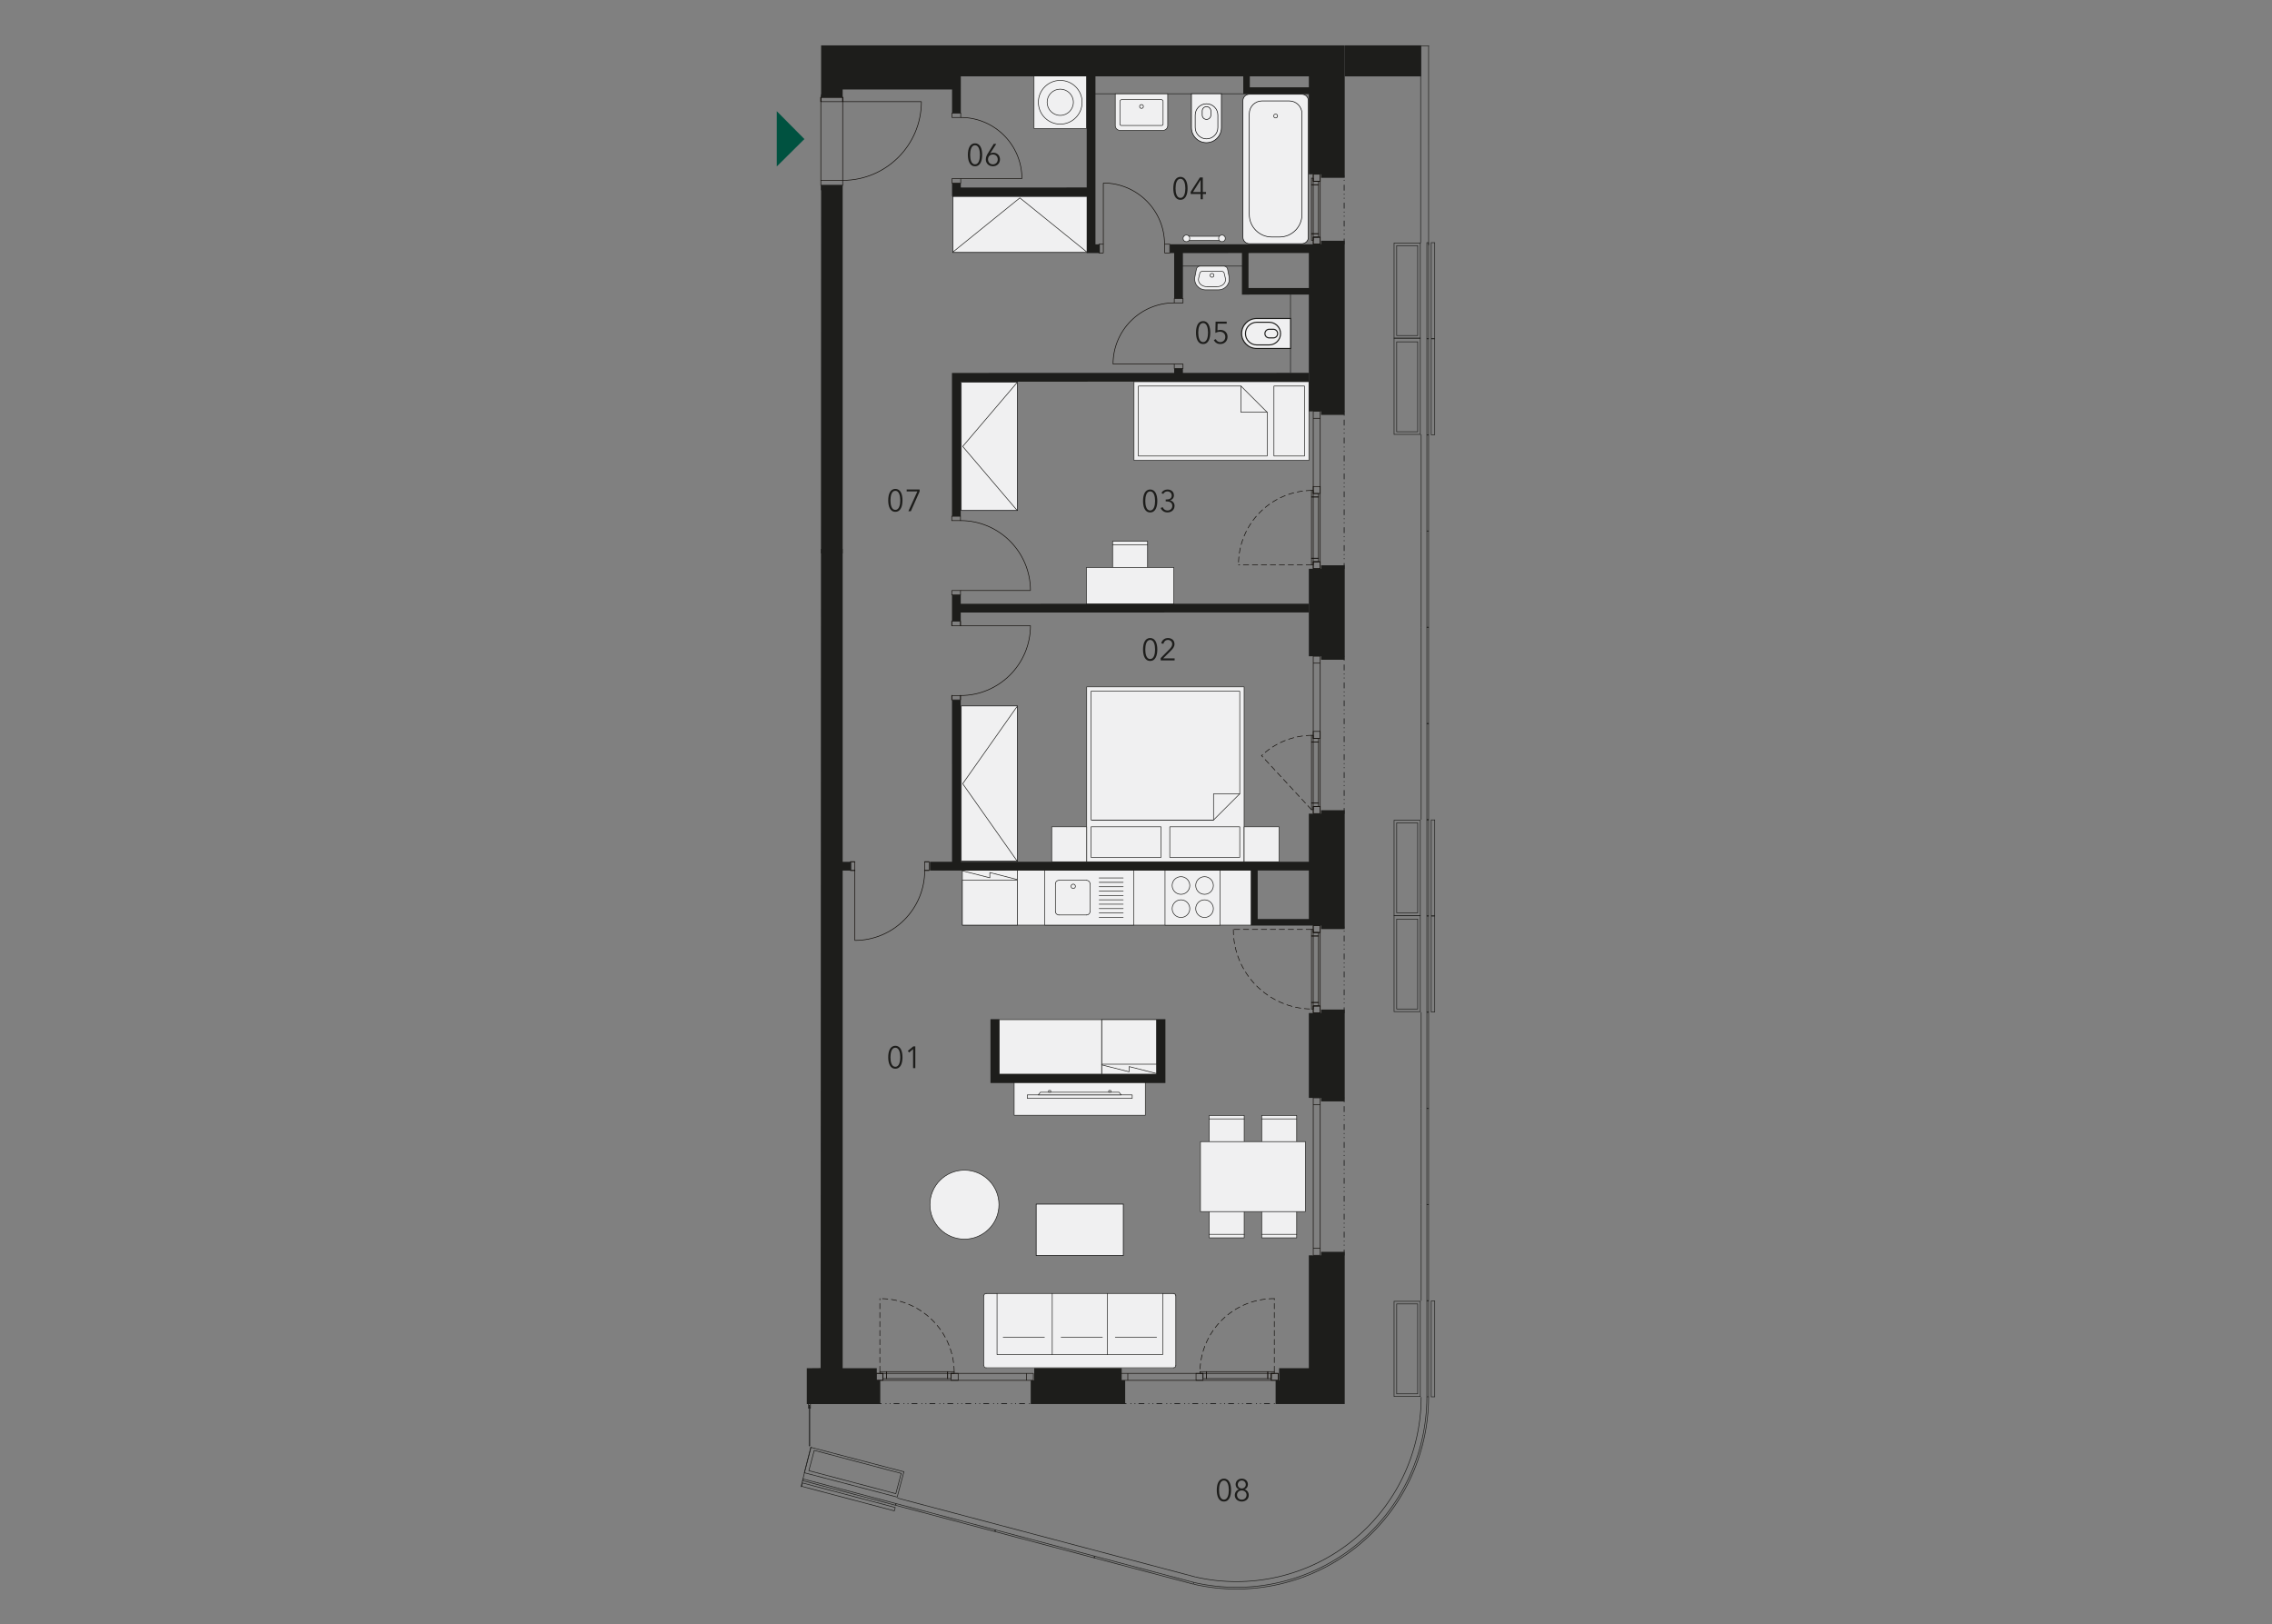 <?xml version="1.0" encoding="utf-8"?>
<!-- Generator: Adobe Illustrator 21.0.0, SVG Export Plug-In . SVG Version: 6.00 Build 0)  -->
<!DOCTYPE svg PUBLIC "-//W3C//DTD SVG 1.1//EN" "http://www.w3.org/Graphics/SVG/1.1/DTD/svg11.dtd">
<svg version="1.1" id="J.02.10" xmlns="http://www.w3.org/2000/svg" xmlns:xlink="http://www.w3.org/1999/xlink" x="0px" y="0px"
	 width="1070px" height="765px" viewBox="0 0 1070 765" style="enable-background:new 0 0 1070 765;" xml:space="preserve">
<rect x="0" y="0" width="1070" height="765" fill="#808080" stroke="none"/>
<line style="fill:none;stroke:#1D1D1B;stroke-width:0.289;stroke-miterlimit:10;" x1="515.497" y1="44.157" x2="617.929" y2="44.157"/>
<line style="fill:none;stroke:#1D1D1B;stroke-width:0.289;stroke-miterlimit:10;" x1="556.688" y1="125.317" x2="585.55" y2="125.317"/>
<line style="fill:none;stroke:#1D1D1B;stroke-width:0.289;stroke-miterlimit:10;" x1="607.769" y1="175.572" x2="607.762" y2="138.705"/>
<path style="fill:#F0F0F1;stroke:#000000;stroke-width:0.289;stroke-miterlimit:10;" d="M616.158,111.777c0,1.64-1.335,2.975-2.975,2.975h-24.846c-1.641,0-2.975-1.335-2.975-2.975v-64.39
	c0-1.641,1.333-2.977,2.975-2.977h24.846c1.64,0,2.975,1.335,2.975,2.977V111.777z"/>
<path style="fill:#F0F0F1;stroke:#000000;stroke-width:0.289;stroke-miterlimit:10;" d="M613.16,101.027c0,5.845-4.756,10.601-10.601,10.601h-3.6c-5.845,0-10.599-4.756-10.599-10.601V53.525
	c0-3.304,2.686-5.99,5.988-5.99h12.822c3.302,0,5.99,2.686,5.99,5.99V101.027z"/>
<path style="fill:#F0F0F1;" d="M599.85,54.631c0,0.501,0.408,0.909,0.91,0.909c0.502,0,0.908-0.408,0.908-0.909
	c0-0.501-0.406-0.908-0.908-0.908C600.258,53.722,599.85,54.13,599.85,54.631"/>
<circle style="fill:none;stroke:#1D1D1B;stroke-width:0.289;stroke-linecap:round;stroke-linejoin:round;stroke-miterlimit:10;" cx="600.759" cy="54.631" r="0.909"/>
<path style="fill:#F0F0F1;" d="M567.698,136.498h6.186c3.19,0,5.589-2.911,4.974-6.043l-0.724-3.706c-0.158-0.807-0.865-1.39-1.688-1.39
	h-11.31c-0.823,0-1.53,0.583-1.688,1.39l-0.726,3.706C562.11,133.587,564.508,136.498,567.698,136.498"/>
<path style="fill:none;stroke:#1D1D1B;stroke-width:0.289;stroke-linecap:round;stroke-linejoin:round;stroke-miterlimit:10;" d="M567.698,136.498h6.186c3.19,0,5.589-2.911,4.974-6.043l-0.724-3.706c-0.158-0.807-0.865-1.39-1.688-1.39
	h-11.31c-0.823,0-1.53,0.583-1.688,1.39l-0.726,3.706C562.11,133.587,564.508,136.498,567.698,136.498z"/>
<path style="fill:#F0F0F1;" d="M568.374,135.005h4.833c2.495,0,4.369-1.896,3.889-3.935l-0.566-2.414c-0.124-0.525-0.678-0.905-1.32-0.905
	h-8.839c-0.642,0-1.196,0.38-1.318,0.905l-0.568,2.414C564.007,133.109,565.881,135.005,568.374,135.005"/>
<path style="fill:none;stroke:#1D1D1B;stroke-width:0.289;stroke-linecap:round;stroke-linejoin:round;stroke-miterlimit:10;" d="M568.374,135.005h4.833c2.495,0,4.369-1.896,3.889-3.935l-0.566-2.414c-0.124-0.525-0.678-0.905-1.32-0.905
	h-8.839c-0.642,0-1.196,0.38-1.318,0.905l-0.568,2.414C564.007,133.109,565.881,135.005,568.374,135.005z"/>
<path style="fill:#F0F0F1;" d="M569.893,129.674c0,0.496,0.403,0.897,0.898,0.897c0.496,0,0.898-0.401,0.898-0.897
	c0-0.496-0.403-0.898-0.898-0.898C570.296,128.776,569.893,129.179,569.893,129.674"/>
<circle style="fill:none;stroke:#1D1D1B;stroke-width:0.289;stroke-linecap:round;stroke-linejoin:round;stroke-miterlimit:10;" cx="570.791" cy="129.674" r="0.898"/>
<rect x="559.273" y="111.272" style="fill:#F0F0F1;" width="15.847" height="1.975"/>
<rect x="559.273" y="111.272" style="fill:none;stroke:#1D1D1B;stroke-width:0.289;stroke-linecap:round;stroke-linejoin:round;stroke-miterlimit:10;" width="15.847" height="1.975"/>
<g style="opacity:0;">
	<g>
		<defs>
			<rect id="SVGID_1_" x="559.019" y="112.996" width="16.355" height="2.485"/>
		</defs>
		<clipPath id="SVGID_2_">
			<use xlink:href="#SVGID_1_"  style="overflow:visible;"/>
		</clipPath>
		<g style="clip-path:url(#SVGID_2_);">
			<defs>
				<rect id="SVGID_3_" x="559.019" y="112.996" width="16.355" height="2.485"/>
			</defs>
			<clipPath id="SVGID_4_">
				<use xlink:href="#SVGID_3_"  style="overflow:visible;"/>
			</clipPath>
			<rect x="559.273" y="113.249" style="clip-path:url(#SVGID_4_);fill:#F0F0F1;" width="15.847" height="1.975"/>
			<rect x="559.273" y="113.248" style="clip-path:url(#SVGID_4_);fill:none;stroke:#1D1D1B;stroke-width:0.289;stroke-linecap:round;stroke-linejoin:round;stroke-miterlimit:10;" width="15.847" height="1.975"/>
		</g>
	</g>
</g>
<path style="fill:#F0F0F1;" d="M573.917,112.26c0,0.866,0.702,1.566,1.566,1.566c0.866,0,1.568-0.7,1.568-1.566
	c0-0.865-0.702-1.566-1.568-1.566C574.619,110.694,573.917,111.395,573.917,112.26"/>
<circle style="fill:none;stroke:#1D1D1B;stroke-width:0.289;stroke-linecap:round;stroke-linejoin:round;stroke-miterlimit:10;" cx="575.483" cy="112.26" r="1.566"/>
<path style="fill:#F0F0F1;" d="M557.174,112.26c0,0.866,0.702,1.566,1.566,1.566c0.866,0,1.568-0.7,1.568-1.566
	c0-0.865-0.702-1.566-1.568-1.566C557.876,110.694,557.174,111.395,557.174,112.26"/>
<circle style="fill:none;stroke:#1D1D1B;stroke-width:0.289;stroke-linecap:round;stroke-linejoin:round;stroke-miterlimit:10;" cx="558.74" cy="112.26" r="1.566"/>
<path style="fill:#F0F0F1;stroke:#000000;stroke-width:0.289;stroke-miterlimit:10;" d="M575.224,60.144c0,3.89-3.166,7.058-7.056,7.058c-3.892,0-7.056-3.168-7.056-7.058V44.137h14.113V60.144z"/>
<path style="fill:#F0F0F1;stroke:#000000;stroke-width:0.289;stroke-miterlimit:10;" d="M573.554,60.056c0,2.942-2.393,5.338-5.338,5.338c-2.942,0-5.336-2.395-5.336-5.338v-5.845
	c0-2.942,2.393-5.337,5.336-5.337c2.944,0,5.338,2.395,5.338,5.337V60.056z"/>
<path style="fill:#F0F0F1;stroke:#000000;stroke-width:0.289;stroke-miterlimit:10;" d="M570.251,54.202c0,1.122-0.912,2.034-2.034,2.034c-1.122,0-2.034-0.912-2.034-2.034v-1.936
	c0-1.122,0.912-2.036,2.034-2.036c1.122,0,2.034,0.914,2.034,2.036V54.202z"/>
<path style="fill:#F0F0F1;" d="M607.805,164.112h-16.007c-3.89,0-7.056-3.166-7.056-7.058c0-3.89,3.166-7.056,7.056-7.056h16.007V164.112z"
	/>
<path style="fill:#1D1D1B;" d="M584.996,157.055c0-3.751,3.051-6.802,6.802-6.802h15.753v13.605h-15.753
	C588.047,163.858,584.996,160.806,584.996,157.055 M584.487,157.055c0,4.038,3.273,7.311,7.311,7.311h16.26v-14.622h-16.26
	C587.76,149.744,584.487,153.016,584.487,157.055"/>
<path style="fill:#F0F0F1;" d="M603.069,157.104c0,2.942-2.393,5.338-5.336,5.338h-5.847c-2.941,0-5.336-2.393-5.336-5.338
	c0-2.942,2.395-5.337,5.336-5.337h5.847C600.675,151.767,603.069,154.162,603.069,157.104"/>
<path style="fill:#1D1D1B;" d="M586.805,157.104c0-2.801,2.28-5.081,5.081-5.081h5.845c2.803,0,5.083,2.28,5.083,5.081
	c0,2.803-2.28,5.083-5.083,5.083h-5.845C589.085,162.187,586.805,159.907,586.805,157.104 M586.296,157.104
	c0,3.089,2.504,5.59,5.59,5.59h5.845c3.089,0,5.592-2.502,5.592-5.59c0-3.087-2.504-5.59-5.592-5.59h-5.845
	C588.8,151.514,586.296,154.018,586.296,157.104"/>
<path style="fill:#F0F0F1;" d="M601.711,157.104c0,1.122-0.912,2.034-2.034,2.034h-1.936c-1.122,0-2.036-0.912-2.036-2.034
	c0-1.122,0.914-2.034,2.036-2.034h1.936C600.799,155.071,601.711,155.983,601.711,157.104"/>
<path style="fill:#1D1D1B;" d="M595.962,157.104c0-0.981,0.798-1.779,1.779-1.779h1.936c0.982,0,1.781,0.798,1.781,1.779
	c0,0.981-0.798,1.779-1.781,1.779h-1.936C596.76,158.884,595.962,158.085,595.962,157.104 M595.452,157.104
	c0,1.263,1.024,2.288,2.288,2.288h1.936c1.265,0,2.288-1.026,2.288-2.288c0-1.263-1.024-2.287-2.288-2.287h-1.936
	C596.476,154.818,595.452,155.841,595.452,157.104"/>
<path style="fill:#F0F0F1;" d="M527.517,61.409h20.142c1.263,0,2.288-1.024,2.288-2.287V44.158H525.23v14.965
	C525.23,60.385,526.254,61.409,527.517,61.409"/>
<path style="fill:none;stroke:#1D1D1B;stroke-width:0.289;stroke-linecap:round;stroke-linejoin:round;stroke-miterlimit:10;" d="M527.517,61.409h20.142c1.263,0,2.288-1.024,2.288-2.287V44.158H525.23v14.965
	C525.23,60.385,526.254,61.409,527.517,61.409z"/>
<path style="fill:#F0F0F1;" d="M528.077,59.096H547.1c0.361,0,0.656-0.292,0.656-0.656V47.782c0-0.478-0.387-0.865-0.865-0.865h-18.604
	c-0.478,0-0.865,0.387-0.865,0.865V58.44C527.421,58.803,527.714,59.096,528.077,59.096"/>
<path style="fill:none;stroke:#1D1D1B;stroke-width:0.289;stroke-linecap:round;stroke-linejoin:round;stroke-miterlimit:10;" d="M528.077,59.096H547.1c0.361,0,0.656-0.292,0.656-0.656V47.782c0-0.478-0.387-0.865-0.865-0.865h-18.604
	c-0.478,0-0.865,0.387-0.865,0.865V58.44C527.421,58.803,527.714,59.096,528.077,59.096z"/>
<path style="fill:#F0F0F1;" d="M536.69,50.146c0,0.496,0.403,0.898,0.898,0.898s0.898-0.403,0.898-0.898c0-0.495-0.403-0.896-0.898-0.896
	S536.69,49.65,536.69,50.146"/>
<circle style="fill:none;stroke:#1D1D1B;stroke-width:0.289;stroke-linecap:round;stroke-linejoin:round;stroke-miterlimit:10;" cx="537.589" cy="50.146" r="0.898"/>
<rect x="486.966" y="35.805" style="fill:#F0F0F1;" width="24.714" height="24.714"/>
<rect x="486.965" y="35.805" style="fill:none;stroke:#1D1D1B;stroke-width:0.289;stroke-linecap:round;stroke-linejoin:round;stroke-miterlimit:10;" width="24.714" height="24.714"/>
<path style="fill:#F0F0F1;" d="M509.621,48.162c0,5.687-4.611,10.3-10.298,10.3c-5.689,0-10.298-4.613-10.298-10.3
	c0-5.687,4.61-10.298,10.298-10.298C505.009,37.864,509.621,42.475,509.621,48.162"/>
<path style="fill:none;stroke:#1D1D1B;stroke-width:0.289;stroke-linecap:round;stroke-linejoin:round;stroke-miterlimit:10;" d="M509.621,48.162c0,5.687-4.611,10.3-10.298,10.3c-5.689,0-10.298-4.613-10.298-10.3
	c0-5.687,4.61-10.298,10.298-10.298C505.009,37.864,509.621,42.475,509.621,48.162"/>
<path style="fill:#F0F0F1;" d="M505.501,48.162c0,3.412-2.767,6.179-6.179,6.179c-3.412,0-6.179-2.767-6.179-6.179
	c0-3.412,2.767-6.179,6.179-6.179C502.734,41.983,505.501,44.75,505.501,48.162"/>
<path style="fill:none;stroke:#1D1D1B;stroke-width:0.289;stroke-linecap:round;stroke-linejoin:round;stroke-miterlimit:10;" d="M505.501,48.162c0,3.412-2.767,6.179-6.179,6.179c-3.412,0-6.179-2.767-6.179-6.179
	c0-3.412,2.767-6.179,6.179-6.179C502.734,41.983,505.501,44.75,505.501,48.162"/>
<polyline style="fill:#F0F0F1;" points="569.476,537.655 569.476,525.299 585.951,525.299 585.951,537.655 "/>
<polyline style="fill:none;stroke:#1D1D1B;stroke-width:0.289;stroke-linecap:round;stroke-linejoin:round;stroke-miterlimit:10;" points="569.476,537.655 569.476,525.299 585.951,525.299 585.951,537.655 "/>
<line style="fill:#F0F0F1;" x1="585.952" y1="526.945" x2="569.477" y2="526.945"/>
<line style="fill:none;stroke:#1D1D1B;stroke-width:0.289;stroke-linecap:round;stroke-linejoin:round;stroke-miterlimit:10;" x1="585.952" y1="526.945" x2="569.477" y2="526.945"/>
<polyline style="fill:#F0F0F1;" points="569.476,570.608 569.476,582.966 585.951,582.966 585.951,570.608 "/>
<polyline style="fill:none;stroke:#1D1D1B;stroke-width:0.289;stroke-linecap:round;stroke-linejoin:round;stroke-miterlimit:10;" points="569.476,570.608 569.476,582.966 585.951,582.966 585.951,570.608 "/>
<line style="fill:#F0F0F1;" x1="585.952" y1="581.318" x2="569.477" y2="581.318"/>
<line style="fill:none;stroke:#1D1D1B;stroke-width:0.289;stroke-linecap:round;stroke-linejoin:round;stroke-miterlimit:10;" x1="585.952" y1="581.318" x2="569.477" y2="581.318"/>
<polyline style="fill:#F0F0F1;" points="594.19,537.655 594.19,525.299 610.667,525.299 610.667,537.655 "/>
<polyline style="fill:none;stroke:#1D1D1B;stroke-width:0.289;stroke-linecap:round;stroke-linejoin:round;stroke-miterlimit:10;" points="594.19,537.655 594.19,525.299 610.667,525.299 610.667,537.655 "/>
<line style="fill:#F0F0F1;" x1="610.667" y1="526.945" x2="594.19" y2="526.945"/>
<line style="fill:none;stroke:#1D1D1B;stroke-width:0.289;stroke-linecap:round;stroke-linejoin:round;stroke-miterlimit:10;" x1="610.667" y1="526.945" x2="594.19" y2="526.945"/>
<polyline style="fill:#F0F0F1;" points="594.19,570.608 594.19,582.966 610.667,582.966 610.667,570.608 "/>
<polyline style="fill:none;stroke:#1D1D1B;stroke-width:0.289;stroke-linecap:round;stroke-linejoin:round;stroke-miterlimit:10;" points="594.19,570.608 594.19,582.966 610.667,582.966 610.667,570.608 "/>
<line style="fill:#F0F0F1;" x1="610.667" y1="581.318" x2="594.19" y2="581.318"/>
<line style="fill:none;stroke:#1D1D1B;stroke-width:0.289;stroke-linecap:round;stroke-linejoin:round;stroke-miterlimit:10;" x1="610.667" y1="581.318" x2="594.19" y2="581.318"/>
<rect x="565.356" y="537.654" style="fill:#F0F0F1;" width="49.431" height="32.954"/>
<rect x="565.357" y="537.655" style="fill:none;stroke:#1D1D1B;stroke-width:0.289;stroke-linecap:round;stroke-linejoin:round;stroke-miterlimit:10;" width="49.431" height="32.954"/>
<rect x="477.609" y="509.601" style="fill:#F0F0F1;" width="61.787" height="15.63"/>
<rect x="477.61" y="509.601" style="fill:none;stroke:#1D1D1B;stroke-width:0.289;stroke-linecap:round;stroke-linejoin:round;stroke-miterlimit:10;" width="61.787" height="15.63"/>
<rect x="483.786" y="515.642" style="fill:#F0F0F1;" width="49.431" height="1.648"/>
<rect x="483.786" y="515.643" style="fill:none;stroke:#1D1D1B;stroke-width:0.289;stroke-linecap:round;stroke-linejoin:round;stroke-miterlimit:10;" width="49.431" height="1.648"/>
<polygon style="fill:#F0F0F1;" points="488.977,515.643 489.969,514.406 527.038,514.406 528.029,515.643 "/>
<polyline style="fill:none;stroke:#1D1D1B;stroke-width:0.289;stroke-linecap:round;stroke-linejoin:round;stroke-miterlimit:10;" points="488.977,515.643 489.969,514.406 527.038,514.406 528.029,515.643 488.977,515.643 "/>
<rect x="522.174" y="513.581" style="fill:#F0F0F1;" width="0.989" height="0.828"/>
<rect x="522.174" y="513.58" style="fill:none;stroke:#1D1D1B;stroke-width:0.289;stroke-linecap:round;stroke-linejoin:round;stroke-miterlimit:10;" width="0.989" height="0.828"/>
<rect x="493.843" y="513.582" style="fill:#F0F0F1;" width="0.988" height="0.822"/>
<rect x="493.844" y="513.584" style="fill:none;stroke:#1D1D1B;stroke-width:0.289;stroke-linecap:round;stroke-linejoin:round;stroke-miterlimit:10;" width="0.988" height="0.822"/>
<path style="fill:#F0F0F1;" d="M553.706,642.821v-32.009c0-0.828-0.673-1.502-1.502-1.502h-87.44c-0.829,0-1.502,0.674-1.502,1.502v32.009
	c0,0.829,0.673,1.502,1.502,1.502h87.44C553.033,644.324,553.706,643.651,553.706,642.821"/>
<polyline style="fill:#F0F0F1;" points="547.566,609.157 547.566,637.99 469.553,637.99 469.553,609.157 "/>
<polyline style="fill:none;stroke:#1D1D1B;stroke-width:0.289;stroke-linecap:round;stroke-linejoin:round;stroke-miterlimit:10;" points="547.566,609.157 547.566,637.99 469.553,637.99 469.553,609.157 "/>
<line style="fill:#F0F0F1;" x1="521.561" y1="637.991" x2="521.561" y2="609.158"/>
<line style="fill:none;stroke:#1D1D1B;stroke-width:0.289;stroke-linecap:round;stroke-linejoin:round;stroke-miterlimit:10;" x1="521.561" y1="637.991" x2="521.561" y2="609.158"/>
<line style="fill:#F0F0F1;" x1="495.557" y1="637.991" x2="495.557" y2="609.158"/>
<line style="fill:none;stroke:#1D1D1B;stroke-width:0.289;stroke-linecap:round;stroke-linejoin:round;stroke-miterlimit:10;" x1="495.557" y1="637.991" x2="495.557" y2="609.158"/>
<path style="fill:#F0F0F1;" d="M553.744,643.141c0,0.568-0.461,1.029-1.029,1.029"/>
<path style="fill:none;stroke:#1D1D1B;stroke-width:0.289;stroke-linecap:round;stroke-linejoin:round;stroke-miterlimit:10;" d="M553.744,643.141c0,0.568-0.461,1.029-1.029,1.029"/>
<line style="fill:#F0F0F1;" x1="552.714" y1="644.17" x2="464.403" y2="644.17"/>
<line style="fill:none;stroke:#1D1D1B;stroke-width:0.289;stroke-linecap:round;stroke-linejoin:round;stroke-miterlimit:10;" x1="552.714" y1="644.17" x2="464.403" y2="644.17"/>
<path style="fill:#F0F0F1;" d="M464.403,644.17c-0.57,0-1.029-0.461-1.029-1.029"/>
<path style="fill:none;stroke:#1D1D1B;stroke-width:0.289;stroke-linecap:round;stroke-linejoin:round;stroke-miterlimit:10;" d="M464.403,644.17c-0.57,0-1.029-0.461-1.029-1.029"/>
<line style="fill:#F0F0F1;" x1="463.373" y1="643.14" x2="463.373" y2="610.188"/>
<line style="fill:none;stroke:#1D1D1B;stroke-width:0.289;stroke-linecap:round;stroke-linejoin:round;stroke-miterlimit:10;" x1="463.373" y1="643.14" x2="463.373" y2="610.188"/>
<path style="fill:#F0F0F1;" d="M463.373,610.189c0-0.57,0.461-1.031,1.029-1.031"/>
<path style="fill:none;stroke:#1D1D1B;stroke-width:0.289;stroke-linecap:round;stroke-linejoin:round;stroke-miterlimit:10;" d="M463.373,610.189c0-0.57,0.461-1.031,1.029-1.031"/>
<line style="fill:#F0F0F1;" x1="464.404" y1="609.157" x2="552.715" y2="609.157"/>
<line style="fill:none;stroke:#1D1D1B;stroke-width:0.289;stroke-linecap:round;stroke-linejoin:round;stroke-miterlimit:10;" x1="464.404" y1="609.157" x2="552.715" y2="609.157"/>
<path style="fill:#F0F0F1;" d="M552.714,609.159c0.57,0,1.029,0.461,1.029,1.031"/>
<path style="fill:none;stroke:#1D1D1B;stroke-width:0.289;stroke-linecap:round;stroke-linejoin:round;stroke-miterlimit:10;" d="M552.714,609.159c0.57,0,1.029,0.461,1.029,1.031"/>
<line style="fill:#F0F0F1;" x1="553.745" y1="610.188" x2="553.745" y2="643.141"/>
<line style="fill:none;stroke:#1D1D1B;stroke-width:0.289;stroke-linecap:round;stroke-linejoin:round;stroke-miterlimit:10;" x1="553.745" y1="610.188" x2="553.745" y2="643.141"/>
<line style="fill:#F0F0F1;" x1="525.257" y1="629.753" x2="544.695" y2="629.753"/>
<line style="fill:none;stroke:#1D1D1B;stroke-width:0.289;stroke-linecap:round;stroke-linejoin:round;stroke-miterlimit:10;" x1="525.257" y1="629.753" x2="544.695" y2="629.753"/>
<line style="fill:#F0F0F1;" x1="499.737" y1="629.753" x2="519.175" y2="629.753"/>
<line style="fill:none;stroke:#1D1D1B;stroke-width:0.289;stroke-linecap:round;stroke-linejoin:round;stroke-miterlimit:10;" x1="499.737" y1="629.753" x2="519.175" y2="629.753"/>
<line style="fill:#F0F0F1;" x1="472.446" y1="629.753" x2="491.885" y2="629.753"/>
<line style="fill:none;stroke:#1D1D1B;stroke-width:0.289;stroke-linecap:round;stroke-linejoin:round;stroke-miterlimit:10;" x1="472.446" y1="629.753" x2="491.885" y2="629.753"/>
<rect x="487.986" y="567.095" style="fill:#F0F0F1;stroke:#000000;stroke-width:0.289;stroke-miterlimit:10;" width="41.034" height="24.206"/>
<path style="fill:#F0F0F1;" d="M470.459,567.341c0,8.975-7.277,16.252-16.25,16.252c-8.977,0-16.252-7.277-16.252-16.252
	s7.275-16.25,16.252-16.25C463.183,551.091,470.459,558.366,470.459,567.341"/>
<circle style="fill:none;stroke:#1D1D1B;stroke-width:0.289;stroke-linecap:round;stroke-linejoin:round;stroke-miterlimit:10;" cx="454.209" cy="567.341" r="16.251"/>
<rect x="534.054" y="179.754" style="fill:#F0F0F1;" width="82.383" height="37.072"/>
<rect x="534.053" y="179.755" style="fill:none;stroke:#1D1D1B;stroke-width:0.289;stroke-linecap:round;stroke-linejoin:round;stroke-miterlimit:10;" width="82.384" height="37.072"/>
<rect x="599.96" y="181.813" style="fill:#F0F0F1;" width="14.417" height="32.952"/>
<rect x="599.959" y="181.813" style="fill:none;stroke:#1D1D1B;stroke-width:0.289;stroke-linecap:round;stroke-linejoin:round;stroke-miterlimit:10;" width="14.417" height="32.952"/>
<polygon style="fill:#F0F0F1;" points="536.113,214.766 596.783,214.766 596.783,194.172 584.425,194.172 584.425,181.814 536.113,181.814 
	"/>
<polyline style="fill:none;stroke:#1D1D1B;stroke-width:0.289;stroke-linecap:round;stroke-linejoin:round;stroke-miterlimit:10;" points="536.113,214.766 596.783,214.766 596.783,194.172 584.425,194.172 584.425,181.814 536.113,181.814 
	536.113,214.766 "/>
<line style="fill:#F0F0F1;" x1="596.782" y1="194.171" x2="584.425" y2="181.814"/>
<line style="fill:none;stroke:#1D1D1B;stroke-width:0.289;stroke-linecap:round;stroke-linejoin:round;stroke-miterlimit:10;" x1="596.782" y1="194.171" x2="584.425" y2="181.814"/>
<polyline style="fill:#F0F0F1;" points="540.456,267.246 540.456,254.888 523.979,254.888 523.979,267.246 "/>
<polyline style="fill:none;stroke:#1D1D1B;stroke-width:0.289;stroke-linecap:round;stroke-linejoin:round;stroke-miterlimit:10;" points="540.456,267.246 540.456,254.888 523.979,254.888 523.979,267.246 "/>
<line style="fill:#F0F0F1;" x1="523.978" y1="256.536" x2="540.455" y2="256.536"/>
<line style="fill:none;stroke:#1D1D1B;stroke-width:0.289;stroke-linecap:round;stroke-linejoin:round;stroke-miterlimit:10;" x1="523.978" y1="256.536" x2="540.455" y2="256.536"/>
<rect x="511.621" y="267.246" style="fill:#F0F0F1;" width="41.191" height="17.301"/>
<rect x="511.622" y="267.245" style="fill:none;stroke:#1D1D1B;stroke-width:0.289;stroke-linecap:round;stroke-linejoin:round;stroke-miterlimit:10;" width="41.191" height="17.301"/>
<rect x="511.778" y="323.48" style="fill:#F0F0F1;" width="74.145" height="82.383"/>
<rect x="511.778" y="323.482" style="fill:none;stroke:#1D1D1B;stroke-width:0.289;stroke-linecap:round;stroke-linejoin:round;stroke-miterlimit:10;" width="74.145" height="82.384"/>
<rect x="550.909" y="389.389" style="fill:#F0F0F1;" width="32.952" height="14.417"/>
<rect x="550.91" y="389.388" style="fill:none;stroke:#1D1D1B;stroke-width:0.289;stroke-linecap:round;stroke-linejoin:round;stroke-miterlimit:10;" width="32.952" height="14.417"/>
<rect x="513.838" y="389.389" style="fill:#F0F0F1;" width="32.954" height="14.417"/>
<rect x="513.837" y="389.388" style="fill:none;stroke:#1D1D1B;stroke-width:0.289;stroke-linecap:round;stroke-linejoin:round;stroke-miterlimit:10;" width="32.954" height="14.417"/>
<rect x="585.923" y="389.387" style="fill:#F0F0F1;" width="16.477" height="16.477"/>
<rect x="585.922" y="389.388" style="fill:none;stroke:#1D1D1B;stroke-width:0.289;stroke-linecap:round;stroke-linejoin:round;stroke-miterlimit:10;" width="16.477" height="16.477"/>
<rect x="495.303" y="389.387" style="fill:#F0F0F1;" width="16.475" height="16.477"/>
<rect x="495.303" y="389.388" style="fill:none;stroke:#1D1D1B;stroke-width:0.289;stroke-linecap:round;stroke-linejoin:round;stroke-miterlimit:10;" width="16.475" height="16.477"/>
<polygon style="fill:#F0F0F1;" points="513.838,325.542 513.838,386.211 571.506,386.211 571.506,373.855 583.862,373.855 583.862,325.542 
	"/>
<polyline style="fill:none;stroke:#1D1D1B;stroke-width:0.289;stroke-linecap:round;stroke-linejoin:round;stroke-miterlimit:10;" points="513.838,325.542 513.838,386.211 571.506,386.211 571.506,373.855 583.862,373.855 583.862,325.542 
	513.838,325.542 "/>
<polyline style="fill:none;stroke:#1D1D1B;stroke-width:0.289;stroke-linecap:round;stroke-linejoin:round;stroke-miterlimit:10;" points="514.25,386.21 571.506,386.21 583.862,373.854 "/>
<rect x="452.704" y="332.469" style="fill:#F0F0F1;stroke:#000000;stroke-width:0.289;stroke-miterlimit:10;" width="26.481" height="73.14"/>
<polyline style="fill:none;stroke:#1D1D1B;stroke-width:0.289;stroke-linecap:round;stroke-linejoin:round;stroke-miterlimit:10;" points="478.9,332.858 453.383,369.098 478.9,405.339 "/>
<rect x="452.704" y="180.007" style="fill:#F0F0F1;stroke:#000000;stroke-width:0.289;stroke-miterlimit:10;" width="26.481" height="60.407"/>
<polyline style="fill:none;stroke:#1D1D1B;stroke-width:0.289;stroke-linecap:round;stroke-linejoin:round;stroke-miterlimit:10;" points="478.9,180.284 453.383,210.258 478.9,240.234 "/>
<rect x="448.685" y="92.516" style="fill:#F0F0F1;stroke:#000000;stroke-width:0.289;stroke-miterlimit:10;" width="63.351" height="26.371"/>
<polyline style="fill:none;stroke:#1D1D1B;stroke-width:0.289;stroke-linecap:round;stroke-linejoin:round;stroke-miterlimit:10;" points="511.734,118.603 480.309,93.19 448.885,118.603 "/>
<rect x="453.214" y="409.816" style="fill:#F0F0F1;" width="25.882" height="25.882"/>
<rect x="453.213" y="409.816" style="fill:none;stroke:#1D1D1B;stroke-width:0.289;stroke-linecap:round;stroke-linejoin:round;stroke-miterlimit:10;" width="25.882" height="25.882"/>
<rect x="453.214" y="414.531" style="fill:#F0F0F1;" width="25.882" height="21.168"/>
<rect x="453.213" y="414.53" style="fill:none;stroke:#1D1D1B;stroke-width:0.289;stroke-linecap:round;stroke-linejoin:round;stroke-miterlimit:10;" width="25.882" height="21.168"/>
<polyline style="fill:#F0F0F1;" points="479.095,414.226 466.154,410.933 466.154,413.402 453.213,410.109 "/>
<polyline style="fill:none;stroke:#1D1D1B;stroke-width:0.289;stroke-linecap:round;stroke-linejoin:round;stroke-miterlimit:10;" points="479.095,414.226 466.154,410.933 466.154,413.402 453.213,410.109 "/>
<rect x="518.814" y="480.208" style="fill:#F0F0F1;" width="25.882" height="25.66"/>
<rect x="518.813" y="480.209" style="fill:none;stroke:#1D1D1B;stroke-width:0.289;stroke-linecap:round;stroke-linejoin:round;stroke-miterlimit:10;" width="25.882" height="25.66"/>
<rect x="518.814" y="480.208" style="fill:#F0F0F1;" width="25.882" height="20.987"/>
<rect x="518.813" y="480.208" style="fill:none;stroke:#1D1D1B;stroke-width:0.289;stroke-linecap:round;stroke-linejoin:round;stroke-miterlimit:10;" width="25.882" height="20.987"/>
<rect x="470.589" y="480.208" style="fill:#F0F0F1;" width="48.225" height="25.66"/>
<rect x="470.588" y="480.209" style="fill:none;stroke:#1D1D1B;stroke-width:0.289;stroke-linecap:round;stroke-linejoin:round;stroke-miterlimit:10;" width="48.225" height="25.66"/>
<polyline style="fill:#F0F0F1;" points="518.813,501.496 531.754,504.764 531.754,502.313 544.695,505.579 "/>
<polyline style="fill:none;stroke:#1D1D1B;stroke-width:0.289;stroke-linecap:round;stroke-linejoin:round;stroke-miterlimit:10;" points="518.813,501.496 531.754,504.764 531.754,502.313 544.695,505.579 "/>
<rect x="479.096" y="409.815" style="fill:#F0F0F1;" width="110.155" height="25.882"/>
<rect x="479.096" y="409.815" style="fill:none;stroke:#1D1D1B;stroke-width:0.289;stroke-linecap:round;stroke-linejoin:round;stroke-miterlimit:10;" width="110.155" height="25.882"/>
<rect x="492.03" y="409.813" style="fill:#F0F0F1;" width="41.946" height="25.882"/>
<rect x="492.03" y="409.813" style="fill:none;stroke:#1D1D1B;stroke-width:0.289;stroke-linecap:round;stroke-linejoin:round;stroke-miterlimit:10;" width="41.946" height="25.882"/>
<path style="fill:#F0F0F1;" d="M504.411,417.414c0,0.57,0.461,1.031,1.029,1.031c0.57,0,1.031-0.461,1.031-1.031
	c0-0.568-0.461-1.029-1.031-1.029C504.872,416.385,504.411,416.846,504.411,417.414"/>
<path style="fill:none;stroke:#1D1D1B;stroke-width:0.289;stroke-linecap:round;stroke-linejoin:round;stroke-miterlimit:10;" d="M504.411,417.414c0,0.57,0.461,1.031,1.029,1.031c0.57,0,1.031-0.461,1.031-1.031
	c0-0.568-0.461-1.029-1.031-1.029C504.872,416.385,504.411,416.846,504.411,417.414"/>
<line style="fill:#F0F0F1;" x1="517.638" y1="413.486" x2="528.965" y2="413.486"/>
<line style="fill:none;stroke:#1D1D1B;stroke-width:0.289;stroke-linecap:round;stroke-linejoin:round;stroke-miterlimit:10;" x1="517.638" y1="413.486" x2="528.965" y2="413.486"/>
<line style="fill:#F0F0F1;" x1="528.966" y1="415.546" x2="517.639" y2="415.546"/>
<line style="fill:none;stroke:#1D1D1B;stroke-width:0.289;stroke-linecap:round;stroke-linejoin:round;stroke-miterlimit:10;" x1="528.966" y1="415.546" x2="517.639" y2="415.546"/>
<line style="fill:#F0F0F1;" x1="517.638" y1="417.606" x2="528.965" y2="417.606"/>
<line style="fill:none;stroke:#1D1D1B;stroke-width:0.289;stroke-linecap:round;stroke-linejoin:round;stroke-miterlimit:10;" x1="517.638" y1="417.606" x2="528.965" y2="417.606"/>
<line style="fill:#F0F0F1;" x1="528.966" y1="419.664" x2="517.639" y2="419.664"/>
<line style="fill:none;stroke:#1D1D1B;stroke-width:0.289;stroke-linecap:round;stroke-linejoin:round;stroke-miterlimit:10;" x1="528.966" y1="419.664" x2="517.639" y2="419.664"/>
<line style="fill:#F0F0F1;" x1="517.638" y1="421.724" x2="528.965" y2="421.724"/>
<line style="fill:none;stroke:#1D1D1B;stroke-width:0.289;stroke-linecap:round;stroke-linejoin:round;stroke-miterlimit:10;" x1="517.638" y1="421.724" x2="528.965" y2="421.724"/>
<line style="fill:#F0F0F1;" x1="528.966" y1="423.784" x2="517.639" y2="423.784"/>
<line style="fill:none;stroke:#1D1D1B;stroke-width:0.289;stroke-linecap:round;stroke-linejoin:round;stroke-miterlimit:10;" x1="528.966" y1="423.784" x2="517.639" y2="423.784"/>
<line style="fill:#F0F0F1;" x1="517.638" y1="425.844" x2="528.965" y2="425.844"/>
<line style="fill:none;stroke:#1D1D1B;stroke-width:0.289;stroke-linecap:round;stroke-linejoin:round;stroke-miterlimit:10;" x1="517.638" y1="425.844" x2="528.965" y2="425.844"/>
<line style="fill:#F0F0F1;" x1="528.966" y1="427.903" x2="517.639" y2="427.903"/>
<line style="fill:none;stroke:#1D1D1B;stroke-width:0.289;stroke-linecap:round;stroke-linejoin:round;stroke-miterlimit:10;" x1="528.966" y1="427.903" x2="517.639" y2="427.903"/>
<line style="fill:#F0F0F1;" x1="517.638" y1="429.963" x2="528.965" y2="429.963"/>
<line style="fill:none;stroke:#1D1D1B;stroke-width:0.289;stroke-linecap:round;stroke-linejoin:round;stroke-miterlimit:10;" x1="517.638" y1="429.963" x2="528.965" y2="429.963"/>
<line style="fill:#F0F0F1;" x1="528.966" y1="432.022" x2="517.639" y2="432.022"/>
<line style="fill:none;stroke:#1D1D1B;stroke-width:0.289;stroke-linecap:round;stroke-linejoin:round;stroke-miterlimit:10;" x1="528.966" y1="432.022" x2="517.639" y2="432.022"/>
<path style="fill:#F0F0F1;" d="M497.041,429.28c0,0.902,0.73,1.631,1.631,1.631"/>
<path style="fill:none;stroke:#1D1D1B;stroke-width:0.289;stroke-linecap:round;stroke-linejoin:round;stroke-miterlimit:10;" d="M497.041,429.28c0,0.902,0.73,1.631,1.631,1.631"/>
<path style="fill:#F0F0F1;" d="M498.672,414.6c-0.902,0-1.631,0.73-1.631,1.631"/>
<path style="fill:none;stroke:#1D1D1B;stroke-width:0.289;stroke-linecap:round;stroke-linejoin:round;stroke-miterlimit:10;" d="M498.672,414.6c-0.902,0-1.631,0.73-1.631,1.631"/>
<path style="fill:#F0F0F1;" d="M513.353,416.231c0-0.902-0.73-1.631-1.631-1.631"/>
<path style="fill:none;stroke:#1D1D1B;stroke-width:0.289;stroke-linecap:round;stroke-linejoin:round;stroke-miterlimit:10;" d="M513.353,416.231c0-0.902-0.73-1.631-1.631-1.631"/>
<path style="fill:#F0F0F1;" d="M511.721,430.912c0.902,0,1.631-0.731,1.631-1.631"/>
<path style="fill:none;stroke:#1D1D1B;stroke-width:0.289;stroke-linecap:round;stroke-linejoin:round;stroke-miterlimit:10;" d="M511.721,430.912c0.902,0,1.631-0.731,1.631-1.631"/>
<line style="fill:#F0F0F1;" x1="498.673" y1="430.911" x2="511.722" y2="430.911"/>
<line style="fill:none;stroke:#1D1D1B;stroke-width:0.289;stroke-linecap:round;stroke-linejoin:round;stroke-miterlimit:10;" x1="498.673" y1="430.911" x2="511.722" y2="430.911"/>
<line style="fill:#F0F0F1;" x1="497.042" y1="429.279" x2="497.042" y2="416.23"/>
<line style="fill:none;stroke:#1D1D1B;stroke-width:0.289;stroke-linecap:round;stroke-linejoin:round;stroke-miterlimit:10;" x1="497.042" y1="429.279" x2="497.042" y2="416.23"/>
<line style="fill:#F0F0F1;" x1="498.673" y1="414.598" x2="511.722" y2="414.598"/>
<line style="fill:none;stroke:#1D1D1B;stroke-width:0.289;stroke-linecap:round;stroke-linejoin:round;stroke-miterlimit:10;" x1="498.673" y1="414.598" x2="511.722" y2="414.598"/>
<line style="fill:#F0F0F1;" x1="513.354" y1="429.279" x2="513.354" y2="416.23"/>
<line style="fill:none;stroke:#1D1D1B;stroke-width:0.289;stroke-linecap:round;stroke-linejoin:round;stroke-miterlimit:10;" x1="513.354" y1="429.279" x2="513.354" y2="416.23"/>
<rect x="548.664" y="409.839" style="fill:#F0F0F1;" width="25.882" height="25.882"/>
<rect x="548.664" y="409.839" style="fill:none;stroke:#1D1D1B;stroke-width:0.289;stroke-linecap:round;stroke-linejoin:round;stroke-miterlimit:10;" width="25.882" height="25.882"/>
<path style="fill:#F0F0F1;" d="M556.18,423.783c2.295,0,4.155,1.86,4.155,4.154c0,2.295-1.86,4.155-4.155,4.155
	c-2.294,0-4.154-1.86-4.154-4.155C552.026,425.643,553.886,423.783,556.18,423.783"/>
<path style="fill:none;stroke:#1D1D1B;stroke-width:0.289;stroke-linecap:round;stroke-linejoin:round;stroke-miterlimit:10;" d="M556.18,423.783c2.295,0,4.155,1.86,4.155,4.154c0,2.295-1.86,4.155-4.155,4.155
	c-2.294,0-4.154-1.86-4.154-4.155C552.026,425.643,553.886,423.783,556.18,423.783"/>
<path style="fill:#F0F0F1;" d="M567.278,423.783c2.295,0,4.154,1.86,4.154,4.154c0,2.295-1.858,4.155-4.154,4.155
	c-2.294,0-4.154-1.86-4.154-4.155C563.124,425.643,564.984,423.783,567.278,423.783"/>
<path style="fill:none;stroke:#1D1D1B;stroke-width:0.289;stroke-linecap:round;stroke-linejoin:round;stroke-miterlimit:10;" d="M567.278,423.783c2.295,0,4.154,1.86,4.154,4.154c0,2.295-1.858,4.155-4.154,4.155
	c-2.294,0-4.154-1.86-4.154-4.155C563.124,425.643,564.984,423.783,567.278,423.783"/>
<path style="fill:#F0F0F1;" d="M556.18,412.877c2.295,0,4.155,1.86,4.155,4.154c0,2.295-1.86,4.155-4.155,4.155
	c-2.294,0-4.154-1.86-4.154-4.155C552.026,414.737,553.886,412.877,556.18,412.877"/>
<path style="fill:none;stroke:#1D1D1B;stroke-width:0.289;stroke-linecap:round;stroke-linejoin:round;stroke-miterlimit:10;" d="M556.18,412.877c2.295,0,4.155,1.86,4.155,4.154c0,2.295-1.86,4.155-4.155,4.155
	c-2.294,0-4.154-1.86-4.154-4.155C552.026,414.737,553.886,412.877,556.18,412.877"/>
<path style="fill:#F0F0F1;" d="M567.278,412.877c2.295,0,4.154,1.86,4.154,4.154c0,2.295-1.858,4.155-4.154,4.155
	c-2.294,0-4.154-1.86-4.154-4.155C563.124,414.737,564.984,412.877,567.278,412.877"/>
<path style="fill:none;stroke:#1D1D1B;stroke-width:0.289;stroke-linecap:round;stroke-linejoin:round;stroke-miterlimit:10;" d="M567.278,412.877c2.295,0,4.154,1.86,4.154,4.154c0,2.295-1.858,4.155-4.154,4.155
	c-2.294,0-4.154-1.86-4.154-4.155C563.124,414.737,564.984,412.877,567.278,412.877"/>
<polygon style="fill:none;" points="386.707,21.367 386.707,44.408 385.306,45.03 385.387,88.241 386.707,89.707 386.479,644.318 
	379.96,644.38 379.96,661.143 379.96,680.462 381.706,681.169 376.586,701.575 383.26,735.671 694.083,765 694.083,21.367 "/>
<rect x="448.332" y="84.148" style="fill:none;stroke:#100C08;stroke-width:0.289;stroke-miterlimit:10;" width="4.117" height="2.06"/>
<rect x="448.332" y="53.255" style="fill:none;stroke:#100C08;stroke-width:0.289;stroke-miterlimit:10;" width="4.117" height="2.058"/>
<path style="fill:none;stroke:#100C08;stroke-width:0.289;stroke-miterlimit:10;" d="M481.284,84.147c0-15.925-12.91-28.835-28.835-28.835"/>
<polygon style="fill:none;" points="386.707,21.367 386.707,44.408 385.306,45.03 385.387,88.241 386.707,89.707 386.479,644.318 
	379.96,644.38 379.96,661.143 379.96,680.462 381.706,681.169 376.586,701.575 383.26,735.671 694.083,765 694.083,21.367 "/>
<line style="fill:none;stroke:#100C08;stroke-width:0.289;stroke-miterlimit:10;" x1="452.45" y1="84.148" x2="481.283" y2="84.148"/>
<line style="fill:none;stroke:#100C08;stroke-width:0.289;stroke-miterlimit:10;" x1="400.483" y1="405.836" x2="402.773" y2="405.834"/>
<line style="fill:none;stroke:#100C08;stroke-width:0.289;stroke-miterlimit:10;" x1="435.24" y1="405.832" x2="437.554" y2="405.83"/>
<line style="fill:none;stroke:#100C08;stroke-width:0.289;stroke-miterlimit:10;" x1="400.483" y1="409.954" x2="402.773" y2="409.954"/>
<line style="fill:none;stroke:#100C08;stroke-width:0.289;stroke-miterlimit:10;" x1="435.242" y1="409.95" x2="437.556" y2="409.95"/>
<polyline style="fill:none;stroke:#100C08;stroke-width:0.289;stroke-miterlimit:10;" points="402.541,405.836 400.483,405.836 400.483,409.954 402.543,409.954 402.541,405.836 "/>
<polyline style="fill:none;stroke:#100C08;stroke-width:0.289;stroke-miterlimit:10;" points="435.495,405.83 437.554,405.83 437.556,409.95 435.495,409.95 435.495,405.83 "/>
<path style="fill:none;stroke:#100C08;stroke-width:0.289;stroke-miterlimit:10;" d="M402.545,442.906c18.199-0.002,32.951-14.758,32.949-32.956"/>
<polygon style="fill:none;" points="386.707,21.367 386.707,44.408 385.306,45.03 385.387,88.241 386.707,89.707 386.479,644.318 
	379.96,644.38 379.96,661.143 379.96,680.462 381.706,681.169 376.586,701.575 383.26,735.671 694.083,765 694.083,21.367 "/>
<line style="fill:none;stroke:#100C08;stroke-width:0.289;stroke-miterlimit:10;" x1="402.543" y1="409.954" x2="402.546" y2="442.907"/>
<polyline style="fill:none;stroke:#100C08;stroke-width:0.289;stroke-miterlimit:10;" points="519.615,119.145 517.555,119.145 517.555,115.028 519.615,115.026 519.615,119.145 "/>
<polyline style="fill:none;stroke:#100C08;stroke-width:0.289;stroke-miterlimit:10;" points="548.45,119.14 550.914,119.14 550.914,115.021 548.448,115.021 548.45,119.14 "/>
<path style="fill:none;stroke:#100C08;stroke-width:0.289;stroke-miterlimit:10;" d="M548.449,115.019c-0.003-15.925-12.915-28.831-28.84-28.828"/>
<polygon style="fill:none;" points="386.707,21.367 386.707,44.408 385.306,45.03 385.387,88.241 386.707,89.707 386.479,644.318 
	379.96,644.38 379.96,661.143 379.96,680.462 381.706,681.169 376.586,701.575 383.26,735.671 694.083,765 694.083,21.367 "/>
<line style="fill:none;stroke:#100C08;stroke-width:0.289;stroke-miterlimit:10;" x1="519.615" y1="115.026" x2="519.608" y2="86.193"/>
<rect x="553.028" y="171.473" style="fill:none;stroke:#100C08;stroke-width:0.289;stroke-miterlimit:10;" width="4.119" height="2.06"/>
<rect x="553.028" y="140.579" style="fill:none;stroke:#100C08;stroke-width:0.289;stroke-miterlimit:10;" width="4.119" height="2.06"/>
<path style="fill:none;stroke:#100C08;stroke-width:0.289;stroke-miterlimit:10;" d="M553.027,142.637c-15.925,0-28.835,12.91-28.835,28.835"/>
<polygon style="fill:none;" points="386.707,21.367 386.707,44.408 385.306,45.03 385.387,88.241 386.707,89.707 386.479,644.318 
	379.96,644.38 379.96,661.143 379.96,680.462 381.706,681.169 376.586,701.575 383.26,735.671 694.083,765 694.083,21.367 "/>
<line style="fill:none;stroke:#100C08;stroke-width:0.289;stroke-miterlimit:10;" x1="553.027" y1="171.472" x2="524.194" y2="171.472"/>
<polyline style="fill:none;stroke:#100C08;stroke-width:0.289;stroke-miterlimit:10;" points="448.228,278.127 448.228,280.186 452.347,280.185 452.347,278.127 448.228,278.127 "/>
<rect x="448.223" y="243.114" style="fill:none;stroke:#100C08;stroke-width:0.289;stroke-miterlimit:10;" width="4.119" height="2.06"/>
<path style="fill:none;stroke:#100C08;stroke-width:0.289;stroke-miterlimit:10;" d="M485.299,278.123c-0.002-18.199-14.756-32.951-32.956-32.949"/>
<polygon style="fill:none;" points="386.707,21.367 386.707,44.408 385.306,45.03 385.387,88.241 386.707,89.707 386.479,644.318 
	379.96,644.38 379.96,661.143 379.96,680.462 381.706,681.169 376.586,701.575 383.26,735.671 694.083,765 694.083,21.367 "/>
<line style="fill:none;stroke:#100C08;stroke-width:0.289;stroke-miterlimit:10;" x1="452.348" y1="278.127" x2="485.3" y2="278.123"/>
<line style="fill:none;stroke:#100C08;stroke-width:0.289;stroke-miterlimit:10;" x1="448.229" y1="292.557" x2="448.231" y2="294.874"/>
<line style="fill:none;stroke:#100C08;stroke-width:0.289;stroke-miterlimit:10;" x1="448.233" y1="327.326" x2="448.233" y2="329.63"/>
<line style="fill:none;stroke:#100C08;stroke-width:0.289;stroke-miterlimit:10;" x1="452.349" y1="292.557" x2="452.349" y2="294.874"/>
<line style="fill:none;stroke:#100C08;stroke-width:0.289;stroke-miterlimit:10;" x1="452.352" y1="327.326" x2="452.352" y2="329.63"/>
<rect x="448.229" y="292.558" style="fill:none;stroke:#100C08;stroke-width:0.289;stroke-miterlimit:10;" width="4.119" height="2.06"/>
<polyline style="fill:none;stroke:#100C08;stroke-width:0.289;stroke-miterlimit:10;" points="448.233,327.57 448.233,329.63 452.352,329.63 452.35,327.57 448.233,327.57 "/>
<path style="fill:none;stroke:#100C08;stroke-width:0.289;stroke-miterlimit:10;" d="M452.352,327.569c18.199-0.002,32.951-14.756,32.949-32.954"/>
<polygon style="fill:none;" points="386.707,21.367 386.707,44.408 385.306,45.03 385.387,88.241 386.707,89.707 386.479,644.318 
	379.96,644.38 379.96,661.143 379.96,680.462 381.706,681.169 376.586,701.575 383.26,735.671 694.083,765 694.083,21.367 "/>
<line style="fill:none;stroke:#100C08;stroke-width:0.289;stroke-miterlimit:10;" x1="452.349" y1="294.617" x2="485.301" y2="294.612"/>
<polygon style="fill:none;" points="386.707,21.367 386.707,44.408 385.306,45.03 385.387,88.241 386.707,89.707 386.479,644.318 
	379.96,644.38 379.96,661.143 379.96,680.462 381.706,681.169 376.586,701.575 383.26,735.671 694.083,765 694.083,21.367 "/>
<line style="fill:none;stroke:#100C08;stroke-width:0.289;stroke-miterlimit:10;" x1="386.561" y1="45.815" x2="386.561" y2="47.874"/>
<line style="fill:none;stroke:#100C08;stroke-width:0.289;stroke-miterlimit:10;" x1="386.561" y1="49.933" x2="386.561" y2="49.933"/>
<line style="fill:none;stroke:#100C08;stroke-width:0.289;stroke-miterlimit:10;" x1="386.561" y1="51.992" x2="386.561" y2="51.992"/>
<line style="fill:none;stroke:#100C08;stroke-width:0.289;stroke-miterlimit:10;" x1="386.561" y1="82.886" x2="386.561" y2="82.886"/>
<line style="fill:none;stroke:#100C08;stroke-width:0.289;stroke-miterlimit:10;" x1="386.561" y1="84.946" x2="386.561" y2="87.423"/>
<line style="fill:none;stroke:#100C08;stroke-width:0.289;stroke-miterlimit:10;" x1="396.858" y1="45.815" x2="396.858" y2="47.874"/>
<line style="fill:none;stroke:#100C08;stroke-width:0.289;stroke-miterlimit:10;" x1="396.858" y1="49.933" x2="396.858" y2="49.933"/>
<line style="fill:none;stroke:#100C08;stroke-width:0.289;stroke-miterlimit:10;" x1="396.858" y1="51.992" x2="396.858" y2="51.992"/>
<line style="fill:none;stroke:#100C08;stroke-width:0.289;stroke-miterlimit:10;" x1="396.858" y1="82.886" x2="396.858" y2="82.886"/>
<line style="fill:none;stroke:#100C08;stroke-width:0.289;stroke-miterlimit:10;" x1="396.858" y1="84.946" x2="396.858" y2="87.423"/>
<rect x="386.561" y="45.815" style="fill:none;stroke:#100C08;stroke-width:0.289;stroke-miterlimit:10;" width="10.298" height="2.06"/>
<rect x="386.561" y="45.815" style="fill:none;stroke:#100C08;stroke-width:0.289;stroke-miterlimit:10;" width="10.298" height="39.131"/>
<path style="fill:none;stroke:#100C08;stroke-width:0.289;stroke-miterlimit:10;" d="M396.857,84.946c20.474,0,37.073-16.597,37.073-37.072"/>
<polygon style="fill:none;" points="386.707,21.367 386.707,44.408 385.306,45.03 385.387,88.241 386.707,89.707 386.479,644.318 
	379.96,644.38 379.96,661.143 379.96,680.462 381.706,681.169 376.586,701.575 383.26,735.671 694.083,765 694.083,21.367 "/>
<line style="fill:none;stroke:#100C08;stroke-width:0.289;stroke-miterlimit:10;" x1="396.858" y1="47.874" x2="433.93" y2="47.874"/>
<polygon style="fill:none;" points="386.707,21.367 386.707,44.408 385.306,45.03 385.387,88.241 386.707,89.707 386.479,644.318 
	379.96,644.38 379.96,661.143 379.96,680.462 381.706,681.169 376.586,701.575 383.26,735.671 694.083,765 694.083,21.367 "/>
<rect x="598.699" y="646.794" style="fill:none;stroke:#100C08;stroke-width:0.289;stroke-miterlimit:10;" width="3.293" height="3.295"/>
<rect x="563.274" y="646.794" style="fill:none;stroke:#100C08;stroke-width:0.289;stroke-miterlimit:10;" width="3.295" height="3.295"/>
<polyline style="fill:none;stroke:#100C08;stroke-width:0.289;stroke-miterlimit:10;" points="600.14,646.794 600.14,645.972 597.052,645.972 597.052,649.267 598.698,649.267 598.698,646.794 
	600.14,646.794 "/>
<polyline style="fill:none;stroke:#100C08;stroke-width:0.289;stroke-miterlimit:10;" points="565.127,646.794 565.127,645.972 568.217,645.972 568.217,649.267 566.569,649.267 
	566.569,646.794 565.127,646.794 "/>
<line style="fill:none;stroke:#100C08;stroke-width:0.289;stroke-linecap:round;stroke-miterlimit:10;stroke-dasharray:2.534,1.689;" x1="600.14" y1="645.972" x2="600.14" y2="611.6"/>
<path style="fill:none;stroke:#100C08;stroke-width:0.289;stroke-linecap:round;stroke-miterlimit:10;stroke-dasharray:2.534,1.689;" d="M600.141,611.598c-19.129-0.098-34.759,15.243-35.012,34.372"/>
<polygon style="fill:none;" points="386.707,21.367 386.707,44.408 385.306,45.03 385.387,88.241 386.707,89.707 386.479,644.318 
	379.96,644.38 379.96,661.143 379.96,680.462 381.706,681.169 376.586,701.575 383.26,735.671 694.083,765 694.083,21.367 "/>
<rect x="568.216" y="645.972" style="fill:none;stroke:#100C08;stroke-width:0.289;stroke-miterlimit:10;" width="28.835" height="3.295"/>
<rect x="412.514" y="646.794" style="fill:none;stroke:#100C08;stroke-width:0.289;stroke-miterlimit:10;" width="3.295" height="3.295"/>
<rect x="447.939" y="646.794" style="fill:none;stroke:#100C08;stroke-width:0.289;stroke-miterlimit:10;" width="3.295" height="3.295"/>
<polyline style="fill:none;stroke:#100C08;stroke-width:0.289;stroke-miterlimit:10;" points="414.368,646.794 414.368,645.972 417.457,645.972 417.457,649.267 415.808,649.267 
	415.808,646.794 414.368,646.794 "/>
<polyline style="fill:none;stroke:#100C08;stroke-width:0.289;stroke-miterlimit:10;" points="449.38,646.794 449.38,645.972 446.291,645.972 446.291,649.267 447.939,649.267 447.939,646.794 
	449.38,646.794 "/>
<line style="fill:none;stroke:#100C08;stroke-width:0.289;stroke-linecap:round;stroke-miterlimit:10;stroke-dasharray:2.534,1.689;" x1="414.368" y1="645.972" x2="414.368" y2="611.6"/>
<path style="fill:none;stroke:#100C08;stroke-width:0.289;stroke-linecap:round;stroke-miterlimit:10;stroke-dasharray:2.534,1.689;" d="M449.379,645.97c-0.255-19.127-15.885-34.47-35.012-34.372"/>
<polygon style="fill:none;" points="386.707,21.367 386.707,44.408 385.306,45.03 385.387,88.241 386.707,89.707 386.479,644.318 
	379.96,644.38 379.96,661.143 379.96,680.462 381.706,681.169 376.586,701.575 383.26,735.671 694.083,765 694.083,21.367 "/>
<rect x="417.458" y="645.972" style="fill:none;stroke:#100C08;stroke-width:0.289;stroke-miterlimit:10;" width="28.833" height="3.295"/>
<rect x="618.471" y="435.875" style="fill:none;stroke:#100C08;stroke-width:0.289;stroke-miterlimit:10;" width="3.295" height="3.295"/>
<rect x="618.471" y="473.77" style="fill:none;stroke:#100C08;stroke-width:0.289;stroke-miterlimit:10;" width="3.295" height="3.295"/>
<polyline style="fill:none;stroke:#100C08;stroke-width:0.289;stroke-miterlimit:10;" points="618.471,437.728 617.646,437.728 617.646,440.819 620.943,440.819 620.943,439.17 618.471,439.17 
	618.471,437.728 "/>
<polyline style="fill:none;stroke:#100C08;stroke-width:0.289;stroke-miterlimit:10;" points="618.471,475.213 617.646,475.213 617.646,472.125 620.943,472.125 620.943,473.77 618.471,473.77 
	618.471,475.213 "/>
<line style="fill:none;stroke:#100C08;stroke-width:0.289;stroke-linecap:round;stroke-miterlimit:10;stroke-dasharray:2.534,1.689;" x1="617.647" y1="437.728" x2="580.849" y2="437.728"/>
<path style="fill:none;stroke:#100C08;stroke-width:0.289;stroke-linecap:round;stroke-miterlimit:10;stroke-dasharray:2.534,1.689;" d="M580.848,437.727c-0.107,20.478,16.32,37.211,36.796,37.485"/>
<polygon style="fill:none;" points="386.707,21.367 386.707,44.408 385.306,45.03 385.387,88.241 386.707,89.707 386.479,644.318 
	379.96,644.38 379.96,661.143 379.96,680.462 381.706,681.169 376.586,701.575 383.26,735.671 694.083,765 694.083,21.367 "/>
<rect x="617.647" y="440.819" style="fill:none;stroke:#100C08;stroke-width:0.289;stroke-miterlimit:10;" width="3.295" height="31.306"/>
<rect x="618.471" y="379.883" style="fill:none;stroke:#100C08;stroke-width:0.289;stroke-miterlimit:10;" width="3.295" height="3.295"/>
<rect x="618.471" y="344.458" style="fill:none;stroke:#100C08;stroke-width:0.289;stroke-miterlimit:10;" width="3.295" height="3.295"/>
<polyline style="fill:none;stroke:#100C08;stroke-width:0.289;stroke-miterlimit:10;" points="618.471,381.323 617.646,381.323 617.646,378.234 620.943,378.234 620.943,379.883 
	618.471,379.883 618.471,381.323 "/>
<polyline style="fill:none;stroke:#100C08;stroke-width:0.289;stroke-miterlimit:10;" points="618.471,346.311 617.646,346.311 617.646,349.4 620.943,349.4 620.943,347.752 618.471,347.752 
	618.471,346.311 "/>
<line style="fill:none;stroke:#100C08;stroke-width:0.289;stroke-linecap:round;stroke-miterlimit:10;stroke-dasharray:2.534,1.689;" x1="617.647" y1="381.323" x2="594.127" y2="355.876"/>
<path style="fill:none;stroke:#100C08;stroke-width:0.289;stroke-linecap:round;stroke-miterlimit:10;stroke-dasharray:2.534,1.689;" d="M617.645,346.311c-9.12,0.122-17.379,3.739-23.515,9.563"/>
<polygon style="fill:none;" points="386.707,21.367 386.707,44.408 385.306,45.03 385.387,88.241 386.707,89.707 386.479,644.318 
	379.96,644.38 379.96,661.143 379.96,680.462 381.706,681.169 376.586,701.575 383.26,735.671 694.083,765 694.083,21.367 "/>
<rect x="617.647" y="349.4" style="fill:none;stroke:#100C08;stroke-width:0.289;stroke-miterlimit:10;" width="3.295" height="28.835"/>
<rect x="618.471" y="264.547" style="fill:none;stroke:#100C08;stroke-width:0.289;stroke-miterlimit:10;" width="3.295" height="3.295"/>
<rect x="618.471" y="229.122" style="fill:none;stroke:#100C08;stroke-width:0.289;stroke-miterlimit:10;" width="3.295" height="3.295"/>
<polyline style="fill:none;stroke:#100C08;stroke-width:0.289;stroke-miterlimit:10;" points="618.471,265.987 617.646,265.987 617.646,262.899 620.943,262.899 620.943,264.547 
	618.471,264.547 618.471,265.987 "/>
<polyline style="fill:none;stroke:#100C08;stroke-width:0.289;stroke-miterlimit:10;" points="618.471,230.976 617.646,230.976 617.646,234.066 620.943,234.066 620.943,232.416 
	618.471,232.416 618.471,230.976 "/>
<line style="fill:none;stroke:#100C08;stroke-width:0.289;stroke-linecap:round;stroke-miterlimit:10;stroke-dasharray:2.534,1.689;" x1="617.647" y1="265.987" x2="583.275" y2="265.987"/>
<path style="fill:none;stroke:#100C08;stroke-width:0.289;stroke-linecap:round;stroke-miterlimit:10;stroke-dasharray:2.534,1.689;" d="M617.645,230.975c-19.127,0.255-34.47,15.885-34.37,35.012"/>
<polygon style="fill:none;" points="386.707,21.367 386.707,44.408 385.306,45.03 385.387,88.241 386.707,89.707 386.479,644.318 
	379.96,644.38 379.96,661.143 379.96,680.462 381.706,681.169 376.586,701.575 383.26,735.671 694.083,765 694.083,21.367 "/>
<rect x="617.647" y="234.066" style="fill:none;stroke:#100C08;stroke-width:0.289;stroke-miterlimit:10;" width="3.295" height="28.833"/>
<rect x="618.471" y="111.71" style="fill:none;stroke:#100C08;stroke-width:0.289;stroke-miterlimit:10;" width="3.295" height="3.293"/>
<rect x="618.471" y="82.051" style="fill:none;stroke:#100C08;stroke-width:0.289;stroke-miterlimit:10;" width="3.295" height="3.295"/>
<polyline style="fill:none;stroke:#100C08;stroke-width:0.289;stroke-miterlimit:10;" points="618.471,113.15 617.646,113.15 617.646,110.062 620.943,110.062 620.943,111.71 618.471,111.71 
	618.471,113.15 "/>
<polyline style="fill:none;stroke:#100C08;stroke-width:0.289;stroke-miterlimit:10;" points="618.471,83.905 617.646,83.905 617.646,86.995 620.943,86.995 620.943,85.345 618.471,85.345 
	618.471,83.905 "/>
<rect x="617.647" y="86.994" style="fill:none;stroke:#100C08;stroke-width:0.289;stroke-miterlimit:10;" width="3.295" height="23.067"/>
<line style="fill:none;stroke:#000000;stroke-width:0.289;stroke-linecap:round;stroke-linejoin:round;stroke-miterlimit:10;stroke-dasharray:2.534,2.111,0.211,1.689,0.211,1.689;" x1="633.029" y1="591.167" x2="633.029" y2="517.022"/>
<line style="fill:none;stroke:#100C08;stroke-width:0.289;stroke-miterlimit:10;" x1="618.471" y1="591.167" x2="618.471" y2="517.022"/>
<polyline style="fill:none;stroke:#100C08;stroke-width:0.289;stroke-miterlimit:10;" points="618.471,591.167 621.766,591.167 621.766,517.022 618.471,517.022 "/>
<line style="fill:none;stroke:#100C08;stroke-width:0.289;stroke-miterlimit:10;" x1="618.471" y1="587.871" x2="621.766" y2="587.871"/>
<line style="fill:none;stroke:#100C08;stroke-width:0.289;stroke-miterlimit:10;" x1="618.471" y1="520.317" x2="621.766" y2="520.317"/>
<line style="fill:none;stroke:#000000;stroke-width:0.289;stroke-linecap:round;stroke-linejoin:round;stroke-miterlimit:10;stroke-dasharray:2.534,2.111,0.211,1.689,0.211,1.689;" x1="633.031" y1="383.178" x2="633.031" y2="309.033"/>
<line style="fill:none;stroke:#100C08;stroke-width:0.289;stroke-miterlimit:10;" x1="618.471" y1="383.178" x2="618.471" y2="309.033"/>
<polyline style="fill:none;stroke:#100C08;stroke-width:0.289;stroke-miterlimit:10;" points="618.471,383.178 621.766,383.178 621.766,309.033 618.471,309.033 "/>
<line style="fill:none;stroke:#100C08;stroke-width:0.289;stroke-miterlimit:10;" x1="618.471" y1="379.882" x2="621.766" y2="379.882"/>
<line style="fill:none;stroke:#100C08;stroke-width:0.289;stroke-miterlimit:10;" x1="618.471" y1="312.327" x2="621.766" y2="312.327"/>
<line style="fill:none;stroke:#000000;stroke-width:0.289;stroke-linecap:round;stroke-linejoin:round;stroke-miterlimit:10;stroke-dasharray:2.534,2.111,0.211,1.689,0.211,1.689;" x1="633.031" y1="267.842" x2="633.031" y2="193.697"/>
<line style="fill:none;stroke:#100C08;stroke-width:0.289;stroke-miterlimit:10;" x1="618.471" y1="267.842" x2="618.471" y2="193.697"/>
<polyline style="fill:none;stroke:#100C08;stroke-width:0.289;stroke-miterlimit:10;" points="618.471,267.842 621.766,267.842 621.766,193.697 618.471,193.697 "/>
<line style="fill:none;stroke:#100C08;stroke-width:0.289;stroke-miterlimit:10;" x1="618.471" y1="264.546" x2="621.766" y2="264.546"/>
<line style="fill:none;stroke:#100C08;stroke-width:0.289;stroke-miterlimit:10;" x1="618.471" y1="196.992" x2="621.766" y2="196.992"/>
<line style="fill:none;stroke:#000000;stroke-width:0.289;stroke-linecap:round;stroke-linejoin:round;stroke-miterlimit:10;stroke-dasharray:2.534,2.111,0.211,1.689,0.211,1.689;" x1="527.849" y1="660.989" x2="601.994" y2="660.989"/>
<line style="fill:none;stroke:#100C08;stroke-width:0.289;stroke-miterlimit:10;" x1="527.849" y1="646.794" x2="601.994" y2="646.794"/>
<polyline style="fill:none;stroke:#100C08;stroke-width:0.289;stroke-miterlimit:10;" points="527.849,646.794 527.849,650.089 601.994,650.089 601.994,646.794 "/>
<line style="fill:none;stroke:#100C08;stroke-width:0.289;stroke-miterlimit:10;" x1="531.145" y1="646.794" x2="531.145" y2="650.089"/>
<line style="fill:none;stroke:#100C08;stroke-width:0.289;stroke-miterlimit:10;" x1="598.699" y1="646.794" x2="598.699" y2="650.089"/>
<line style="fill:none;stroke:#000000;stroke-width:0.289;stroke-linecap:round;stroke-linejoin:round;stroke-miterlimit:10;stroke-dasharray:2.534,2.111,0.211,1.689,0.211,1.689;" x1="633.029" y1="477.066" x2="633.029" y2="435.875"/>
<line style="fill:none;stroke:#100C08;stroke-width:0.289;stroke-miterlimit:10;" x1="618.471" y1="477.066" x2="618.471" y2="435.875"/>
<polyline style="fill:none;stroke:#100C08;stroke-width:0.289;stroke-miterlimit:10;" points="618.471,477.066 621.766,477.066 621.766,435.875 618.471,435.875 "/>
<line style="fill:none;stroke:#100C08;stroke-width:0.289;stroke-miterlimit:10;" x1="618.471" y1="473.77" x2="621.766" y2="473.77"/>
<line style="fill:none;stroke:#100C08;stroke-width:0.289;stroke-miterlimit:10;" x1="618.471" y1="439.171" x2="621.766" y2="439.171"/>
<line style="fill:none;stroke:#000000;stroke-width:0.289;stroke-linecap:round;stroke-linejoin:round;stroke-miterlimit:10;stroke-dasharray:2.534,2.111,0.211,1.689,0.211,1.689;" x1="412.513" y1="660.989" x2="486.658" y2="660.989"/>
<line style="fill:none;stroke:#100C08;stroke-width:0.289;stroke-miterlimit:10;" x1="412.513" y1="646.794" x2="486.658" y2="646.794"/>
<polyline style="fill:none;stroke:#100C08;stroke-width:0.289;stroke-miterlimit:10;" points="412.513,646.794 412.513,650.089 486.658,650.089 486.658,646.794 "/>
<line style="fill:none;stroke:#100C08;stroke-width:0.289;stroke-miterlimit:10;" x1="415.809" y1="646.794" x2="415.809" y2="650.089"/>
<line style="fill:none;stroke:#100C08;stroke-width:0.289;stroke-miterlimit:10;" x1="483.363" y1="646.794" x2="483.363" y2="650.089"/>
<line style="fill:none;stroke:#000000;stroke-width:0.289;stroke-linecap:round;stroke-linejoin:round;stroke-miterlimit:10;stroke-dasharray:2.534,2.111,0.211,1.689,0.211,1.689;" x1="633.031" y1="115.003" x2="633.031" y2="82.051"/>
<line style="fill:none;stroke:#100C08;stroke-width:0.289;stroke-miterlimit:10;" x1="618.471" y1="115.003" x2="618.471" y2="82.051"/>
<polyline style="fill:none;stroke:#100C08;stroke-width:0.289;stroke-miterlimit:10;" points="618.471,115.003 621.766,115.003 621.766,82.051 618.471,82.051 "/>
<line style="fill:none;stroke:#100C08;stroke-width:0.289;stroke-miterlimit:10;" x1="618.471" y1="111.709" x2="621.766" y2="111.709"/>
<line style="fill:none;stroke:#100C08;stroke-width:0.289;stroke-miterlimit:10;" x1="618.471" y1="85.346" x2="621.766" y2="85.346"/>
<polygon style="fill:none;" points="386.707,21.367 386.707,44.408 385.306,45.03 385.387,88.241 386.707,89.707 386.479,644.318 
	379.96,644.38 379.96,661.143 379.96,680.462 381.706,681.169 376.586,701.575 383.26,735.671 694.083,765 694.083,21.367 "/>
<polygon style="fill:#1D1D1B;" points="487.063,644.361 487.063,650.128 485.417,650.128 485.417,661.247 529.904,661.247 529.904,650.128 
	528.254,650.128 528.254,644.361 "/>
<polygon style="fill:#1D1D1B;" points="622.172,475.456 622.172,477.104 616.404,477.104 616.404,517.059 622.17,517.059 622.17,518.708 
	633.293,518.708 633.293,475.456 "/>
<polygon style="fill:#1D1D1B;" points="622.17,589.556 622.17,591.204 616.404,591.204 616.404,644.361 602.4,644.361 602.4,650.128 
	600.752,650.128 600.752,661.247 633.293,661.247 633.293,589.556 "/>
<rect x="633.294" y="21.369" style="fill:#1D1D1B;" width="36.001" height="14.598"/>
<polygon style="fill:#1D1D1B;" points="544.731,479.987 544.731,505.938 470.588,505.938 470.588,479.987 466.469,479.987 466.469,510.057 
	548.851,510.057 548.851,479.987 "/>
<polygon style="fill:#1D1D1B;" points="622.172,266.231 622.172,267.88 616.404,267.88 616.404,309.07 622.172,309.07 622.172,310.715 
	633.294,310.715 633.294,266.231 "/>
<polygon style="fill:#1D1D1B;" points="448.345,280.224 448.345,284.356 448.344,284.356 448.345,288.477 448.345,292.594 452.466,292.594 
	452.465,288.475 616.406,288.446 616.406,284.326 452.465,284.356 452.465,280.223 "/>
<polygon style="fill:#1D1D1B;" points="552.975,173.57 552.975,175.619 448.334,175.64 448.341,243.151 452.461,243.151 452.454,179.757 
	552.975,179.738 552.975,179.74 557.094,179.74 557.094,179.736 616.405,179.723 616.405,175.605 557.094,175.617 557.094,173.57 
	"/>
<polygon style="fill:#1D1D1B;" points="386.637,258.522 386.479,644.317 379.966,644.378 379.966,661.248 414.567,661.248 414.567,650.127 
	412.921,650.127 412.921,644.361 396.855,644.361 396.855,586.28 396.855,409.994 400.888,409.992 400.888,405.873 396.855,405.873 
	396.855,258.522 "/>
<polygon style="fill:#1D1D1B;" points="386.558,87.043 386.558,89.542 386.706,89.707 386.637,260.66 396.856,260.665 396.856,87.043 "/>
<path style="fill:#1D1D1B;" d="M592.309,409.968l24.096-0.005v22.861h-24.096V409.968z M448.35,329.666l0.009,76.199h-10.398l0.002,4.121
	l151.256-0.019v22.856v3.089h27.186h5.768v1.648h11.119l0.002-55.992h-11.121v1.647h-5.768v22.628l-163.929,0.022l-0.007-76.199
	H448.35z"/>
<path style="fill:#1D1D1B;" d="M587.984,119.169l28.42-0.005v16.487l-28.42,0.005V119.169z M622.172,113.394v1.647h-5.768v0.003
	l-65.49,0.014v4.118h2.06v21.439h4.119v-21.439l27.799-0.007v19.576l31.512-0.005v54.996h5.768v1.647h11.122v-81.988H622.172z"/>
<path style="fill:#1D1D1B;" d="M588.602,35.966h27.804v5.14h-27.804V35.966z M386.707,21.368v23.04l-0.148,0.067v1.377h10.296v-3.708h51.52
	v11.148h4.118V35.966h59.29v52.33l-59.29,0.009v-2.06h-4.118v6.181l63.408-0.012v26.77h6.179v-4.119h-2.06V92.414V35.966h69.609
	v8.23h30.893V82.09h5.768v1.647h11.122V21.368H386.707z"/>
<polygon style="fill:none;" points="386.707,21.367 386.707,44.408 385.306,45.03 385.387,88.241 386.707,89.707 386.479,644.318 
	379.96,644.38 379.96,661.143 379.96,680.462 381.706,681.169 376.586,701.575 383.26,735.671 694.083,765 694.083,21.367 "/>
<rect x="656.533" y="612.86" style="fill:none;stroke:#1D1D1B;stroke-width:0.289;stroke-miterlimit:10;" width="12.356" height="44.816"/>
<rect x="657.767" y="614.096" style="fill:none;stroke:#1D1D1B;stroke-width:0.289;stroke-miterlimit:10;" width="9.887" height="42.344"/>
<rect x="671.979" y="612.695" style="fill:none;stroke:#1D1D1B;stroke-width:0.289;stroke-miterlimit:10;" width="0.824" height="45.147"/>
<rect x="674.037" y="612.695" style="fill:none;stroke:#1D1D1B;stroke-width:0.289;stroke-miterlimit:10;" width="1.648" height="45.147"/>
<rect x="671.979" y="522.075" style="fill:none;stroke:#1D1D1B;stroke-width:0.289;stroke-miterlimit:10;" width="0.824" height="45.147"/>
<line style="fill:none;stroke:#1D1D1B;stroke-width:0.289;stroke-miterlimit:10;" x1="669.3" y1="567.303" x2="669.3" y2="521.993"/>
<rect x="671.979" y="567.386" style="fill:none;stroke:#1D1D1B;stroke-width:0.289;stroke-miterlimit:10;" width="0.824" height="45.145"/>
<line style="fill:none;stroke:#1D1D1B;stroke-width:0.289;stroke-miterlimit:10;" x1="669.3" y1="612.613" x2="669.3" y2="567.303"/>
<rect x="671.979" y="476.764" style="fill:none;stroke:#1D1D1B;stroke-width:0.289;stroke-miterlimit:10;" width="0.824" height="45.147"/>
<line style="fill:none;stroke:#1D1D1B;stroke-width:0.289;stroke-miterlimit:10;" x1="669.3" y1="521.992" x2="669.3" y2="476.682"/>
<rect x="671.979" y="340.833" style="fill:none;stroke:#1D1D1B;stroke-width:0.289;stroke-miterlimit:10;" width="0.824" height="45.147"/>
<line style="fill:none;stroke:#1D1D1B;stroke-width:0.289;stroke-miterlimit:10;" x1="669.3" y1="386.061" x2="669.3" y2="340.751"/>
<rect x="671.979" y="250.213" style="fill:none;stroke:#1D1D1B;stroke-width:0.289;stroke-miterlimit:10;" width="0.824" height="45.147"/>
<line style="fill:none;stroke:#1D1D1B;stroke-width:0.289;stroke-miterlimit:10;" x1="669.3" y1="295.441" x2="669.3" y2="250.131"/>
<rect x="671.979" y="295.523" style="fill:none;stroke:#1D1D1B;stroke-width:0.289;stroke-miterlimit:10;" width="0.824" height="45.145"/>
<line style="fill:none;stroke:#1D1D1B;stroke-width:0.289;stroke-miterlimit:10;" x1="669.3" y1="340.751" x2="669.3" y2="295.441"/>
<rect x="656.533" y="431.289" style="fill:none;stroke:#1D1D1B;stroke-width:0.289;stroke-miterlimit:10;" width="12.356" height="45.145"/>
<rect x="657.767" y="432.855" style="fill:none;stroke:#1D1D1B;stroke-width:0.289;stroke-miterlimit:10;" width="9.887" height="42.344"/>
<rect x="671.979" y="431.455" style="fill:none;stroke:#1D1D1B;stroke-width:0.289;stroke-miterlimit:10;" width="0.824" height="45.145"/>
<rect x="674.037" y="431.455" style="fill:none;stroke:#1D1D1B;stroke-width:0.289;stroke-miterlimit:10;" width="1.648" height="45.145"/>
<rect x="656.533" y="386.308" style="fill:none;stroke:#1D1D1B;stroke-width:0.289;stroke-miterlimit:10;" width="12.356" height="44.981"/>
<rect x="657.767" y="387.544" style="fill:none;stroke:#1D1D1B;stroke-width:0.289;stroke-miterlimit:10;" width="9.887" height="42.345"/>
<rect x="671.979" y="386.144" style="fill:none;stroke:#1D1D1B;stroke-width:0.289;stroke-miterlimit:10;" width="0.824" height="45.147"/>
<rect x="674.037" y="386.144" style="fill:none;stroke:#1D1D1B;stroke-width:0.289;stroke-miterlimit:10;" width="1.648" height="45.147"/>
<rect x="671.979" y="204.901" style="fill:none;stroke:#1D1D1B;stroke-width:0.289;stroke-miterlimit:10;" width="0.824" height="45.147"/>
<line style="fill:none;stroke:#1D1D1B;stroke-width:0.289;stroke-miterlimit:10;" x1="669.3" y1="250.13" x2="669.3" y2="204.573"/>
<rect x="656.533" y="159.262" style="fill:none;stroke:#1D1D1B;stroke-width:0.289;stroke-miterlimit:10;" width="12.356" height="45.31"/>
<rect x="657.767" y="160.993" style="fill:none;stroke:#1D1D1B;stroke-width:0.289;stroke-miterlimit:10;" width="9.887" height="42.344"/>
<rect x="671.979" y="159.591" style="fill:none;stroke:#1D1D1B;stroke-width:0.289;stroke-miterlimit:10;" width="0.824" height="45.147"/>
<rect x="674.037" y="159.591" style="fill:none;stroke:#1D1D1B;stroke-width:0.289;stroke-miterlimit:10;" width="1.648" height="45.147"/>
<rect x="656.533" y="114.447" style="fill:none;stroke:#1D1D1B;stroke-width:0.289;stroke-miterlimit:10;" width="12.356" height="44.815"/>
<rect x="657.767" y="115.683" style="fill:none;stroke:#1D1D1B;stroke-width:0.289;stroke-miterlimit:10;" width="9.887" height="42.344"/>
<rect x="671.979" y="114.282" style="fill:none;stroke:#1D1D1B;stroke-width:0.289;stroke-miterlimit:10;" width="0.824" height="45.145"/>
<rect x="674.037" y="114.282" style="fill:none;stroke:#1D1D1B;stroke-width:0.289;stroke-miterlimit:10;" width="1.648" height="45.145"/>
<path style="fill:none;stroke:#1D1D1B;stroke-width:0.289;stroke-miterlimit:10;" d="M562.41,745.311c26.591,6.057,54.492-0.318,75.814-17.324c21.321-17.002,33.744-42.788,33.754-70.058"/>
<path style="fill:none;stroke:#1D1D1B;stroke-width:0.289;stroke-miterlimit:10;" d="M562.227,746.114c26.835,6.112,54.992-0.32,76.511-17.482c21.517-17.16,34.054-43.18,34.064-70.704"/>
<path style="fill:none;stroke:#1D1D1B;stroke-width:0.289;stroke-miterlimit:10;" d="M563.005,742.701c25.796,5.876,52.866-0.31,73.55-16.806s32.737-41.511,32.746-67.968"/>
<polygon style="fill:none;stroke:#1D1D1B;stroke-width:0.289;stroke-miterlimit:10;" points="378.8,693.6 422.531,705.073 425.695,693.128 381.964,681.655 "/>
<rect x="397.507" y="672.192" transform="matrix(0.256 -0.967 0.967 0.256 -370.829 904.929)" style="fill:none;stroke:#1D1D1B;stroke-width:0.289;stroke-miterlimit:10;" width="9.885" height="42.344"/>
<polygon style="fill:none;" points="386.707,21.367 386.707,44.408 385.306,45.03 385.387,88.241 386.707,89.707 386.479,644.318 
	379.96,644.38 379.96,661.143 379.96,680.462 381.706,681.169 376.586,701.575 383.26,735.671 694.083,765 694.083,21.367 "/>
<polyline style="fill:none;stroke:#1D1D1B;stroke-width:0.289;stroke-miterlimit:10;" points="421.898,708.102 421.687,708.897 378.046,697.34 378.256,696.543 421.898,708.102 "/>
<rect x="398.515" y="682.537" transform="matrix(0.256 -0.967 0.967 0.256 -384.505 910.635)" style="fill:none;stroke:#1D1D1B;stroke-width:0.289;stroke-miterlimit:10;" width="1.648" height="45.146"/>
<line style="fill:none;stroke:#1D1D1B;stroke-width:0.289;stroke-miterlimit:10;" x1="422.663" y1="705.535" x2="562.993" y2="742.696"/>
<polygon style="fill:none;" points="386.707,21.367 386.707,44.408 385.306,45.03 385.387,88.241 386.707,89.707 386.479,644.318 
	379.96,644.38 379.96,661.143 379.96,680.462 381.706,681.169 376.586,701.575 383.26,735.671 694.083,765 694.083,21.367 "/>
<polyline style="fill:none;stroke:#1D1D1B;stroke-width:0.289;stroke-miterlimit:10;" points="468.474,721.289 421.846,708.941 422.056,708.143 468.684,720.492 468.474,721.289 "/>
<polyline style="fill:none;stroke:#1D1D1B;stroke-width:0.289;stroke-miterlimit:10;" points="468.633,721.331 515.23,733.67 515.44,732.873 468.843,720.535 468.633,721.331 "/>
<polyline style="fill:none;stroke:#1D1D1B;stroke-width:0.289;stroke-miterlimit:10;" points="562.016,746.06 515.387,733.713 515.599,732.916 562.227,745.263 562.016,746.06 "/>
<line style="fill:none;stroke:#1D1D1B;stroke-width:0.289;stroke-miterlimit:10;" x1="672.801" y1="21.615" x2="672.804" y2="115.458"/>
<line style="fill:none;stroke:#1D1D1B;stroke-width:0.289;stroke-miterlimit:10;" x1="669.048" y1="21.615" x2="669.049" y2="114.46"/>
<line style="fill:none;stroke:#1D1D1B;stroke-width:0.289;stroke-miterlimit:10;" x1="380.714" y1="663.271" x2="380.714" y2="661.211"/>
<polygon style="fill:none;" points="386.707,21.367 386.707,44.408 385.306,45.03 385.387,88.241 386.707,89.707 386.479,644.318 
	379.96,644.38 379.96,661.143 379.96,680.462 381.706,681.169 376.586,701.575 383.26,735.671 694.083,765 694.083,21.367 "/>
<line style="fill:none;stroke:#1D1D1B;stroke-width:0.289;stroke-miterlimit:10;" x1="381.702" y1="663.271" x2="381.702" y2="661.211"/>
<polyline style="fill:none;stroke:#1D1D1B;stroke-width:0.289;stroke-miterlimit:10;" points="381.043,663.271 381.043,661.831 381.374,661.831 381.374,663.271 "/>
<line style="fill:none;stroke:#1D1D1B;stroke-width:0.289;stroke-miterlimit:10;" x1="381.043" y1="680.983" x2="381.043" y2="662.446"/>
<line style="fill:none;stroke:#1D1D1B;stroke-width:0.289;stroke-miterlimit:10;" x1="381.373" y1="680.983" x2="381.373" y2="662.446"/>
<line style="fill:none;stroke:#1D1D1B;stroke-width:0.289;stroke-miterlimit:10;" x1="380.714" y1="663.271" x2="381.043" y2="663.271"/>
<polygon style="fill:none;" points="386.707,21.367 386.707,44.408 385.306,45.03 385.387,88.241 386.707,89.707 386.479,644.318 
	379.96,644.38 379.96,661.143 379.96,680.462 381.706,681.169 376.586,701.575 383.26,735.671 694.083,765 694.083,21.367 "/>
<line style="fill:none;stroke:#1D1D1B;stroke-width:0.289;stroke-miterlimit:10;" x1="381.373" y1="663.271" x2="381.703" y2="663.271"/>
<line style="fill:none;stroke:#1D1D1B;stroke-width:0.289;stroke-miterlimit:10;" x1="380.714" y1="661.211" x2="381.702" y2="661.211"/>
<polygon style="fill:none;" points="386.707,21.367 386.707,44.408 385.306,45.03 385.387,88.241 386.707,89.707 386.479,644.318 
	379.96,644.38 379.96,661.143 379.96,680.462 381.706,681.169 376.586,701.575 383.26,735.671 694.083,765 694.083,21.367 "/>
<line style="fill:none;stroke:#1D1D1B;stroke-width:0.289;stroke-miterlimit:10;" x1="381.043" y1="662.447" x2="381.374" y2="662.447"/>
<line style="fill:none;stroke:#1D1D1B;stroke-width:0.289;stroke-miterlimit:10;" x1="381.043" y1="680.983" x2="381.374" y2="680.983"/>
<g>
	<path style="fill:#1D1D1B;" d="M425.033,497.938c0,2.667-0.812,5.378-3.363,5.378c-2.58,0-3.363-2.711-3.363-5.378s0.783-5.407,3.363-5.407
		C424.221,492.53,425.033,495.271,425.033,497.938z M419.365,497.938c0,2.044,0.479,4.479,2.305,4.479
		c1.798,0,2.305-2.436,2.305-4.479s-0.507-4.522-2.305-4.522C419.844,493.415,419.365,495.894,419.365,497.938z"/>
	<path style="fill:#1D1D1B;" d="M431.065,503.055h-1.043v-8.973l-1.855,1.58l-0.638-0.725l2.609-2.146h0.928V503.055z"/>
</g>
<g>
	<path style="fill:#1D1D1B;" d="M545.041,305.895c0,2.667-0.812,5.378-3.362,5.378c-2.58,0-3.363-2.71-3.363-5.378
		c0-2.667,0.783-5.407,3.363-5.407C544.229,300.488,545.041,303.228,545.041,305.895z M539.374,305.895
		c0,2.044,0.478,4.479,2.305,4.479c1.797,0,2.305-2.436,2.305-4.479s-0.508-4.522-2.305-4.522
		C539.852,301.372,539.374,303.851,539.374,305.895z"/>
	<path style="fill:#1D1D1B;" d="M553.19,311.012h-6.566v-1.087l4.204-4.247c0.623-0.638,1.231-1.406,1.231-2.348
		c0-1.189-0.928-1.957-2.029-1.957s-1.898,0.768-2.116,1.826l-1.029-0.203c0.29-1.45,1.537-2.508,3.146-2.508
		c1.652,0,3.088,0.957,3.088,2.827c0,1.319-0.769,2.203-1.667,3.102l-3.696,3.667h5.436V311.012z"/>
</g>
<g>
	<path style="fill:#1D1D1B;" d="M545.041,235.947c0,2.667-0.812,5.378-3.362,5.378c-2.58,0-3.363-2.71-3.363-5.378
		c0-2.667,0.783-5.407,3.363-5.407C544.229,230.541,545.041,233.28,545.041,235.947z M539.374,235.947
		c0,2.044,0.478,4.479,2.305,4.479c1.797,0,2.305-2.436,2.305-4.479s-0.508-4.522-2.305-4.522
		C539.852,231.425,539.374,233.903,539.374,235.947z"/>
	<path style="fill:#1D1D1B;" d="M548.987,235.237h0.449c1.318,0,2.392-0.522,2.392-1.885c0-1.145-0.928-1.928-2.029-1.928
		c-0.855,0-1.551,0.42-1.957,1.203l-0.885-0.464c0.639-1.102,1.653-1.624,2.899-1.624c1.609,0,3.001,0.971,3.001,2.754
		c0,1.203-0.769,2.073-1.783,2.348v0.029c1.174,0.247,2.073,1.174,2.073,2.551c0,1.957-1.522,3.102-3.306,3.102
		c-1.493,0-2.667-0.753-3.247-2.102l0.986-0.362c0.348,0.971,1.218,1.565,2.261,1.565c1.175,0,2.262-0.826,2.262-2.204
		c0-1.551-1.319-2.087-2.667-2.087h-0.449V235.237z"/>
</g>
<g>
	<path style="fill:#1D1D1B;" d="M559.293,88.723c0,2.667-0.812,5.378-3.362,5.378c-2.58,0-3.363-2.71-3.363-5.378
		c0-2.667,0.783-5.407,3.363-5.407C558.481,83.316,559.293,86.056,559.293,88.723z M553.626,88.723c0,2.044,0.478,4.479,2.305,4.479
		c1.797,0,2.305-2.436,2.305-4.479s-0.508-4.522-2.305-4.522C554.104,84.201,553.626,86.679,553.626,88.723z"/>
	<path style="fill:#1D1D1B;" d="M566.457,90.448h1.508v0.913h-1.508v2.479h-1.015v-2.479h-4.697v-1.015l4.35-6.77h1.362V90.448z
		 M565.442,84.751h-0.029l-3.58,5.697h3.609V84.751z"/>
</g>
<g>
	<path style="fill:#1D1D1B;" d="M569.981,156.643c0,2.667-0.812,5.378-3.362,5.378c-2.581,0-3.363-2.71-3.363-5.378
		c0-2.667,0.782-5.407,3.363-5.407C569.17,151.236,569.981,153.976,569.981,156.643z M564.314,156.643
		c0,2.044,0.478,4.479,2.305,4.479c1.797,0,2.305-2.436,2.305-4.479s-0.508-4.522-2.305-4.522
		C564.792,152.12,564.314,154.599,564.314,156.643z"/>
	<path style="fill:#1D1D1B;" d="M577.711,152.424h-4.276l-0.072,3.175c0.435-0.16,0.956-0.232,1.42-0.232c1.929,0,3.334,1.305,3.334,3.218
		c0,1.986-1.377,3.436-3.406,3.436c-1.479,0-2.508-0.739-3.073-1.87l0.942-0.42c0.362,0.841,1.174,1.392,2.073,1.392
		c1.392,0,2.406-1.044,2.406-2.436c0-1.522-1.087-2.464-2.552-2.464c-0.739,0-1.479,0.218-2.131,0.565l0.102-5.291h5.233V152.424z"
		/>
</g>
<g>
	<path style="fill:#1D1D1B;" d="M462.558,72.922c0,2.667-0.812,5.378-3.363,5.378c-2.58,0-3.363-2.71-3.363-5.378
		c0-2.667,0.783-5.407,3.363-5.407C461.746,67.516,462.558,70.255,462.558,72.922z M456.89,72.922c0,2.044,0.479,4.479,2.305,4.479
		c1.798,0,2.305-2.436,2.305-4.479s-0.507-4.522-2.305-4.522C457.368,68.4,456.89,70.878,456.89,72.922z"/>
	<path style="fill:#1D1D1B;" d="M466.314,72.256l0.029,0.029c0.304-0.232,0.942-0.377,1.464-0.377c1.783,0,3.131,1.29,3.131,3.16
		c0,1.914-1.406,3.232-3.334,3.232c-1.928,0-3.334-1.319-3.334-3.232c0-1.058,0.42-1.957,0.928-2.783l2.798-4.508h1.203
		L466.314,72.256z M467.604,77.416c1.348,0,2.291-1.015,2.291-2.348c0-1.319-0.884-2.319-2.291-2.319c-1.406,0-2.29,1-2.29,2.319
		C465.314,76.401,466.256,77.416,467.604,77.416z"/>
</g>
<g>
	<path style="fill:#1D1D1B;" d="M425.033,235.659c0,2.667-0.812,5.378-3.363,5.378c-2.58,0-3.363-2.71-3.363-5.378
		c0-2.667,0.783-5.407,3.363-5.407C424.221,230.252,425.033,232.992,425.033,235.659z M419.365,235.659
		c0,2.044,0.479,4.479,2.305,4.479c1.798,0,2.305-2.436,2.305-4.479s-0.507-4.522-2.305-4.522
		C419.844,231.137,419.365,233.615,419.365,235.659z"/>
	<path style="fill:#1D1D1B;" d="M433.095,231.47l-4.131,9.306h-1.174l4.247-9.335h-5.03v-0.928h6.088V231.47z"/>
</g>
<g>
	<path style="fill:#1D1D1B;" d="M579.771,701.78c0,2.667-0.812,5.378-3.362,5.378c-2.581,0-3.363-2.711-3.363-5.378s0.782-5.407,3.363-5.407
		C578.959,696.373,579.771,699.113,579.771,701.78z M574.104,701.78c0,2.044,0.478,4.479,2.305,4.479
		c1.797,0,2.305-2.436,2.305-4.479s-0.508-4.522-2.305-4.522C574.581,697.258,574.104,699.736,574.104,701.78z"/>
	<path style="fill:#1D1D1B;" d="M588.108,704.201c0,1.798-1.536,2.957-3.29,2.957s-3.291-1.159-3.291-2.957c0-1.377,0.826-2.406,1.942-2.739
		v-0.029c-0.913-0.305-1.551-1.261-1.551-2.319c0-1.667,1.334-2.74,2.899-2.74s2.898,1.073,2.898,2.74
		c0,1.059-0.638,2.015-1.551,2.319v0.029C587.282,701.78,588.108,702.824,588.108,704.201z M584.818,706.274
		c1.348,0,2.246-0.942,2.246-2.189c0-1.231-0.898-2.146-2.246-2.146c-1.349,0-2.247,0.914-2.247,2.146
		C582.571,705.332,583.47,706.274,584.818,706.274z M584.818,701.012c1.043,0,1.884-0.768,1.884-1.841
		c0-1.102-0.812-1.913-1.884-1.913c-1.073,0-1.885,0.812-1.885,1.913C582.934,700.244,583.774,701.012,584.818,701.012z"/>
</g>
<line style="fill:none;stroke:#1D1D1B;stroke-width:0.287;" x1="673.05" y1="21.615" x2="668.53" y2="21.615"/>
<line style="fill:none;stroke:#1D1D1B;stroke-width:0.3;" x1="381.895" y1="681.338" x2="377.213" y2="700.311"/>
<polygon style="fill:#005240;" points="365.834,52.378 365.834,78.382 378.836,65.488 "/>
<g>
</g>
<g>
</g>
<g>
</g>
<g>
</g>
<g>
</g>
<g>
</g>
<g>
</g>
<g>
</g>
<g>
</g>
<g>
</g>
<g>
</g>
<g>
</g>
<g>
</g>
<g>
</g>
<g>
</g>
</svg>
